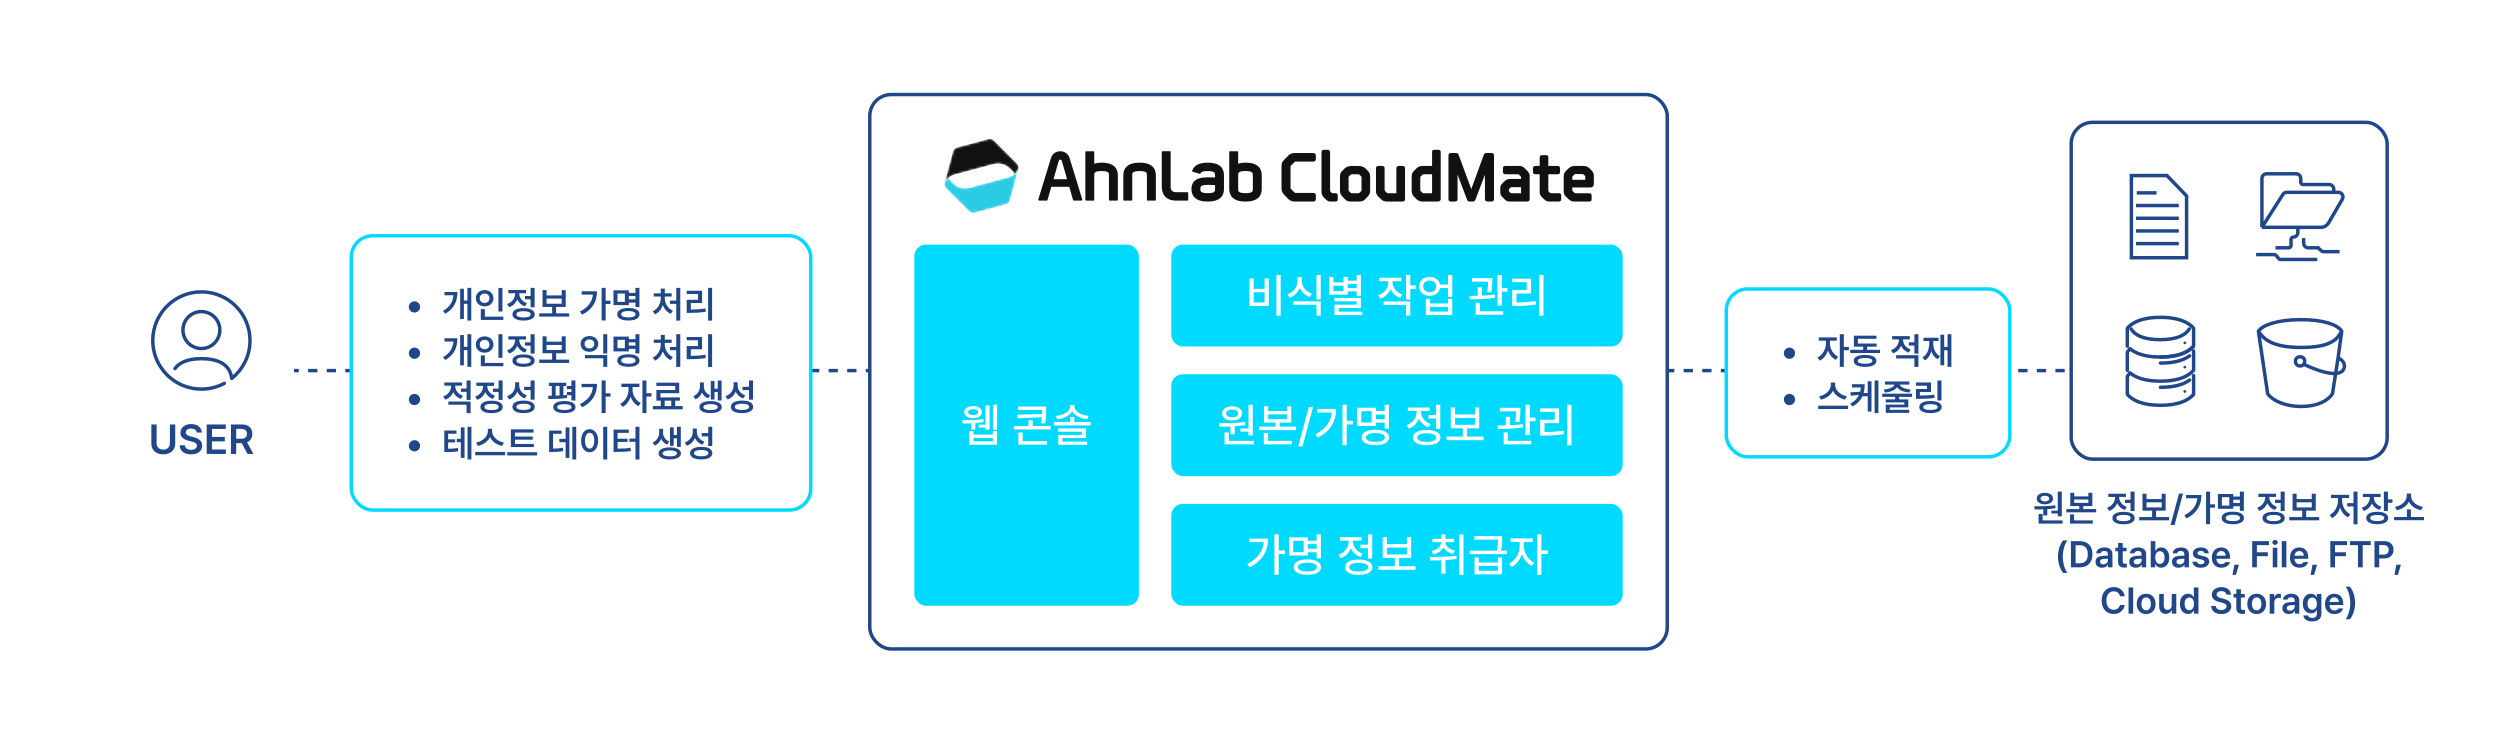 <svg width="1080" height="322" viewBox="0 0 1080 322" fill="none" xmlns="http://www.w3.org/2000/svg">
<rect width="1080" height="321" transform="translate(0 0.094)" fill="white"/>
<path d="M103 159.344L105.007 159.344L105.007 160.844L103 160.844L103 159.344ZM109.023 159.344L113.038 159.344L113.038 160.844L109.022 160.844L109.023 159.344ZM117.053 159.344L121.067 159.344L121.067 160.844L117.052 160.844L117.053 159.344ZM125.082 159.344L129.097 159.344L129.097 160.844L125.082 160.844L125.082 159.344ZM133.112 159.344L137.127 159.344L137.127 160.844L133.112 160.844L133.112 159.344ZM141.142 159.344L145.157 159.344L145.157 160.844L141.142 160.844L141.142 159.344ZM149.172 159.344L153.187 159.344L153.187 160.844L149.172 160.844L149.172 159.344ZM157.202 159.344L161.217 159.344L161.217 160.844L157.202 160.844L157.202 159.344ZM165.232 159.344L169.247 159.344L169.247 160.844L165.232 160.844L165.232 159.344ZM173.262 159.344L177.277 159.344L177.277 160.844L173.262 160.844L173.262 159.344ZM181.292 159.344L185.307 159.344L185.307 160.844L181.292 160.844L181.292 159.344ZM189.322 159.344L193.337 159.344L193.337 160.844L189.322 160.844L189.322 159.344ZM197.352 159.344L201.367 159.344L201.367 160.844L197.352 160.844L197.352 159.344ZM205.382 159.344L209.397 159.344L209.397 160.844L205.382 160.844L205.382 159.344ZM213.412 159.344L217.427 159.344L217.427 160.844L213.412 160.844L213.412 159.344ZM221.442 159.344L225.457 159.344L225.457 160.844L221.442 160.844L221.442 159.344ZM229.472 159.344L233.487 159.344L233.487 160.844L229.472 160.844L229.472 159.344ZM237.502 159.344L241.517 159.344L241.517 160.844L237.502 160.844L237.502 159.344ZM245.532 159.344L249.547 159.344L249.547 160.844L245.532 160.844L245.532 159.344ZM253.562 159.344L257.577 159.344L257.577 160.844L253.562 160.844L253.562 159.344ZM261.592 159.344L265.607 159.344L265.607 160.844L261.592 160.844L261.592 159.344ZM269.622 159.344L273.637 159.344L273.637 160.844L269.622 160.844L269.622 159.344ZM277.652 159.344L281.667 159.344L281.667 160.844L277.652 160.844L277.652 159.344ZM285.682 159.344L289.697 159.344L289.697 160.844L285.682 160.844L285.682 159.344ZM293.712 159.344L297.727 159.344L297.727 160.844L293.712 160.844L293.712 159.344ZM301.742 159.344L305.757 159.344L305.757 160.844L301.742 160.844L301.742 159.344ZM309.772 159.344L313.787 159.344L313.787 160.844L309.772 160.844L309.772 159.344ZM317.802 159.344L321.817 159.344L321.817 160.844L317.802 160.844L317.802 159.344ZM325.832 159.344L329.847 159.344L329.847 160.844L325.832 160.844L325.832 159.344ZM333.862 159.344L337.877 159.344L337.877 160.844L333.862 160.844L333.862 159.344ZM341.892 159.344L345.907 159.344L345.907 160.844L341.892 160.844L341.892 159.344ZM349.922 159.344L353.937 159.344L353.937 160.844L349.922 160.844L349.922 159.344ZM357.952 159.344L361.967 159.344L361.967 160.844L357.952 160.844L357.952 159.344ZM365.982 159.344L369.997 159.344L369.997 160.844L365.982 160.844L365.982 159.344ZM374.013 159.344L378.028 159.344L378.028 160.844L374.013 160.844L374.013 159.344ZM382.043 159.344L386.058 159.344L386.058 160.844L382.043 160.844L382.043 159.344ZM390.073 159.344L394.088 159.344L394.088 160.844L390.073 160.844L390.073 159.344ZM398.103 159.344L402.118 159.344L402.118 160.844L398.103 160.844L398.103 159.344ZM406.133 159.344L410.148 159.344L410.148 160.844L406.133 160.844L406.133 159.344ZM414.163 159.344L418.178 159.344L418.178 160.844L414.163 160.844L414.163 159.344ZM422.193 159.344L426.208 159.344L426.208 160.844L422.193 160.844L422.193 159.344ZM430.223 159.344L434.238 159.344L434.238 160.844L430.223 160.844L430.223 159.344ZM438.253 159.344L442.268 159.344L442.268 160.844L438.253 160.844L438.253 159.344ZM446.283 159.344L450.298 159.344L450.298 160.844L446.283 160.844L446.283 159.344ZM454.313 159.344L458.328 159.344L458.328 160.844L454.313 160.844L454.313 159.344ZM462.343 159.344L466.358 159.344L466.358 160.844L462.343 160.844L462.343 159.344ZM470.373 159.344L474.388 159.344L474.388 160.844L470.373 160.844L470.373 159.344ZM478.403 159.344L482.418 159.344L482.418 160.844L478.403 160.844L478.403 159.344ZM486.433 159.344L490.448 159.344L490.448 160.844L486.433 160.844L486.433 159.344ZM494.463 159.344L498.478 159.344L498.478 160.844L494.463 160.844L494.463 159.344ZM502.493 159.344L506.508 159.344L506.508 160.844L502.493 160.844L502.493 159.344ZM510.523 159.344L514.538 159.344L514.538 160.844L510.523 160.844L510.523 159.344ZM518.553 159.344L522.568 159.344L522.568 160.844L518.553 160.844L518.553 159.344ZM526.583 159.344L530.598 159.344L530.598 160.844L526.583 160.844L526.583 159.344ZM534.613 159.344L538.628 159.344L538.628 160.844L534.613 160.844L534.613 159.344ZM542.643 159.344L546.658 159.344L546.658 160.844L542.643 160.844L542.643 159.344ZM550.673 159.344L554.688 159.344L554.688 160.844L550.673 160.844L550.673 159.344ZM558.703 159.344L562.718 159.344L562.718 160.844L558.703 160.844L558.703 159.344ZM566.733 159.344L570.748 159.344L570.748 160.844L566.733 160.844L566.733 159.344ZM574.763 159.344L578.778 159.344L578.778 160.844L574.763 160.844L574.763 159.344ZM582.793 159.344L586.808 159.344L586.808 160.844L582.793 160.844L582.793 159.344ZM590.823 159.344L594.838 159.344L594.838 160.844L590.823 160.844L590.823 159.344ZM598.853 159.344L602.868 159.344L602.868 160.844L598.853 160.844L598.853 159.344ZM606.883 159.344L610.898 159.344L610.898 160.844L606.883 160.844L606.883 159.344ZM614.913 159.344L618.928 159.344L618.928 160.844L614.913 160.844L614.913 159.344ZM622.943 159.344L626.958 159.344L626.958 160.844L622.943 160.844L622.943 159.344ZM630.973 159.344L634.988 159.344L634.988 160.844L630.973 160.844L630.973 159.344ZM639.003 159.344L643.018 159.344L643.018 160.844L639.003 160.844L639.003 159.344ZM647.034 159.344L651.049 159.344L651.049 160.844L647.034 160.844L647.034 159.344ZM655.064 159.344L659.079 159.344L659.079 160.844L655.064 160.844L655.064 159.344ZM663.094 159.344L667.109 159.344L667.109 160.844L663.094 160.844L663.094 159.344ZM671.124 159.344L675.139 159.344L675.139 160.844L671.124 160.844L671.124 159.344ZM679.154 159.344L683.169 159.344L683.169 160.844L679.154 160.844L679.154 159.344ZM687.184 159.344L691.199 159.344L691.199 160.844L687.184 160.844L687.184 159.344ZM695.214 159.344L699.229 159.344L699.229 160.844L695.214 160.844L695.214 159.344ZM703.244 159.344L707.259 159.344L707.259 160.844L703.244 160.844L703.244 159.344ZM711.274 159.344L715.289 159.344L715.289 160.844L711.274 160.844L711.274 159.344ZM719.304 159.344L723.319 159.344L723.319 160.844L719.304 160.844L719.304 159.344ZM727.334 159.344L731.349 159.344L731.349 160.844L727.334 160.844L727.334 159.344ZM735.364 159.344L739.379 159.344L739.379 160.844L735.364 160.844L735.364 159.344ZM743.394 159.344L747.409 159.344L747.409 160.844L743.394 160.844L743.394 159.344ZM751.424 159.344L755.439 159.344L755.439 160.844L751.424 160.844L751.424 159.344ZM759.454 159.344L763.469 159.344L763.469 160.844L759.454 160.844L759.454 159.344ZM767.484 159.344L771.499 159.344L771.499 160.844L767.484 160.844L767.484 159.344ZM775.514 159.344L779.529 159.344L779.529 160.844L775.514 160.844L775.514 159.344ZM783.544 159.344L787.559 159.344L787.559 160.844L783.544 160.844L783.544 159.344ZM791.574 159.344L795.589 159.344L795.589 160.844L791.574 160.844L791.574 159.344ZM799.604 159.344L803.619 159.344L803.619 160.844L799.604 160.844L799.604 159.344ZM807.634 159.344L811.649 159.344L811.649 160.844L807.634 160.844L807.634 159.344ZM815.664 159.344L819.679 159.344L819.679 160.844L815.664 160.844L815.664 159.344ZM823.694 159.344L827.709 159.344L827.709 160.844L823.694 160.844L823.694 159.344ZM831.724 159.344L835.739 159.344L835.739 160.844L831.724 160.844L831.724 159.344ZM839.754 159.344L843.769 159.344L843.769 160.844L839.754 160.844L839.754 159.344ZM847.784 159.344L851.799 159.344L851.799 160.844L847.784 160.844L847.784 159.344ZM855.814 159.344L859.829 159.344L859.829 160.844L855.814 160.844L855.814 159.344ZM863.844 159.344L867.859 159.344L867.859 160.844L863.844 160.844L863.844 159.344ZM871.874 159.344L875.889 159.344L875.889 160.844L871.874 160.844L871.874 159.344ZM879.904 159.344L883.919 159.344L883.919 160.844L879.904 160.844L879.904 159.344ZM887.934 159.344L891.949 159.344L891.949 160.844L887.934 160.844L887.934 159.344ZM895.964 159.344L899.979 159.344L899.979 160.844L895.964 160.844L895.964 159.344ZM903.994 159.344L906 159.344L906 160.844L903.994 160.844L903.994 159.344Z" fill="#204789"/>
<path d="M886.184 221.823V220.619H888.952V212.376H890.698V223.061H888.952V221.823H886.184ZM883.394 217.867C881.305 217.867 879.863 216.906 879.863 215.392C879.863 213.9 881.3 212.884 883.394 212.889C885.455 212.884 886.902 213.9 886.913 215.392C886.902 216.906 885.455 217.867 883.394 217.867ZM883.394 214.171C882.267 214.166 881.504 214.624 881.515 215.392C881.504 216.16 882.267 216.602 883.394 216.602C884.477 216.602 885.245 216.16 885.256 215.392C885.245 214.624 884.477 214.166 883.394 214.171ZM884.433 222.668H882.687V220.05C881.372 220.105 880.112 220.11 879.002 220.11L878.792 218.724C881.394 218.707 884.897 218.679 887.891 218.298L887.996 219.547C886.836 219.74 885.626 219.867 884.433 219.956V222.668ZM882.405 222.027V224.801H891.024V226.21H880.665V222.027H882.405ZM899.973 218.619V219.917H905.548V221.32H892.681V219.917H898.233V218.619H894.344V212.889H896.062V214.431H902.161V212.889H903.89V218.619H899.973ZM902.161 215.773H896.062V217.232H902.161V215.773ZM894.266 222.232H896.012V224.801H904.095V226.21H894.266V222.232ZM917.985 217.304V215.884H920.399V212.364H922.134V220.757H920.399V217.304H917.985ZM914.643 217.403C914.024 218.906 912.847 220.121 911.167 220.713L910.261 219.337C912.532 218.563 913.725 216.663 913.725 214.79V214.685H910.781V213.282H918.416V214.685H915.493V214.773C915.493 216.503 916.632 218.237 918.814 218.967L917.946 220.342C916.377 219.812 915.261 218.735 914.643 217.403ZM917.355 221.105C920.344 221.11 922.173 222.099 922.173 223.795C922.173 225.492 920.344 226.48 917.355 226.486C914.372 226.48 912.543 225.492 912.549 223.795C912.543 222.099 914.372 221.11 917.355 221.105ZM917.355 225.138C919.328 225.149 920.444 224.674 920.449 223.795C920.444 222.911 919.328 222.442 917.355 222.442C915.388 222.442 914.267 222.911 914.278 223.795C914.267 224.674 915.388 225.149 917.355 225.138ZM931.421 220.608V223.359H937.045V224.779H924.134V223.359H929.697V220.608H925.554V213.298H927.294V215.608H933.835V213.298H935.565V220.608H931.421ZM933.835 217H927.294V219.21H933.835V217ZM941.315 213.248H943.056L939.409 226.795H937.669L941.315 213.248ZM954.757 217.878H956.851V219.32H954.757V226.453H953.017V212.364H954.757V217.878ZM944.376 213.829H951.028C951.017 217.978 949.298 221.624 944.602 223.934L943.624 222.597C947.061 220.873 948.917 218.475 949.26 215.259H944.376V213.829ZM967.618 218.718H964.767V219.812H958.138V213.414H964.767V214.508H967.618V212.364H969.353V220.663H967.618V218.718ZM959.861 218.42H963.06V214.795H959.861V218.42ZM967.618 217.309V215.889H964.767V217.309H967.618ZM964.574 221.044C967.563 221.044 969.392 222.044 969.392 223.762C969.392 225.486 967.563 226.469 964.574 226.464C961.591 226.469 959.762 225.486 959.767 223.762C959.762 222.044 961.591 221.044 964.574 221.044ZM964.574 225.127C966.546 225.127 967.662 224.641 967.668 223.762C967.662 222.851 966.546 222.381 964.574 222.376C962.607 222.381 961.486 222.851 961.497 223.762C961.486 224.641 962.607 225.127 964.574 225.127ZM982.829 217.304V215.884H985.243V212.364H986.978V220.757H985.243V217.304H982.829ZM979.486 217.403C978.868 218.906 977.691 220.121 976.011 220.713L975.105 219.337C977.376 218.563 978.569 216.663 978.569 214.79V214.685H975.624V213.282H983.26V214.685H980.337V214.773C980.337 216.503 981.475 218.237 983.658 218.967L982.79 220.342C981.221 219.812 980.105 218.735 979.486 217.403ZM982.199 221.105C985.188 221.11 987.017 222.099 987.017 223.795C987.017 225.492 985.188 226.48 982.199 226.486C979.216 226.48 977.387 225.492 977.392 223.795C977.387 222.099 979.216 221.11 982.199 221.105ZM982.199 225.138C984.171 225.149 985.287 224.674 985.293 223.795C985.287 222.911 984.171 222.442 982.199 222.442C980.232 222.442 979.111 222.911 979.122 223.795C979.111 224.674 980.232 225.149 982.199 225.138ZM996.265 220.608V223.359H1001.89V224.779H988.977V223.359H994.541V220.608H990.397V213.298H992.138V215.608H998.679V213.298H1000.41V220.608H996.265ZM998.679 217H992.138V219.21H998.679V217ZM1016.71 217.359V212.364H1018.45V226.508H1016.71V218.779H1013.99V217.359H1016.71ZM1011.79 215.166V216.116C1011.78 218.552 1013.11 221.132 1015.38 222.132L1014.35 223.508C1012.71 222.729 1011.54 221.166 1010.92 219.298C1010.3 221.293 1009.1 222.972 1007.45 223.801L1006.41 222.431C1008.67 221.37 1010.01 218.696 1010.02 216.116V215.166H1006.99V213.757H1014.82V215.166H1011.79ZM1031.57 212.364V215.751H1033.55V217.177H1031.57V220.784H1029.83V212.364H1031.57ZM1024.66 217.525C1024.04 219.005 1022.85 220.177 1021.15 220.746L1020.27 219.37C1022.55 218.635 1023.74 216.801 1023.75 214.922V214.746H1020.76V213.342H1028.43V214.746H1025.5V214.911C1025.5 216.635 1026.61 218.259 1028.82 218.934L1027.99 220.298C1026.41 219.801 1025.29 218.795 1024.66 217.525ZM1026.98 221.094C1029.91 221.094 1031.7 222.077 1031.7 223.768C1031.7 225.469 1029.91 226.469 1026.98 226.464C1024.02 226.469 1022.19 225.469 1022.2 223.768C1022.19 222.077 1024.02 221.094 1026.98 221.094ZM1026.98 225.099C1028.91 225.105 1029.99 224.641 1029.99 223.768C1029.99 222.911 1028.91 222.458 1026.98 222.458C1025.04 222.458 1023.93 222.911 1023.93 223.768C1023.93 224.641 1025.04 225.105 1026.98 225.099ZM1040.63 216.74C1039.71 218.574 1037.76 219.967 1035.38 220.414L1034.63 218.967C1037.59 218.492 1039.7 216.376 1039.71 214.254V213.221H1041.56V214.254C1041.55 216.381 1043.69 218.492 1046.67 218.967L1045.92 220.414C1043.53 219.956 1041.57 218.585 1040.63 216.74ZM1041.51 220.055V223.331H1047.17V224.735H1034.26V223.331H1039.78V220.055H1041.51ZM889.052 240.475C889.052 237.718 889.787 235.42 891.24 233.453H893.108C891.992 234.911 891.119 237.856 891.119 240.475C891.119 243.099 891.992 246.039 893.108 247.497H891.24C889.787 245.53 889.052 243.237 889.052 240.475ZM898.534 233.779C901.91 233.779 903.943 235.9 903.943 239.425C903.943 242.961 901.91 245.094 898.462 245.094H894.633V233.779H898.534ZM896.661 243.331H898.363C900.727 243.331 901.926 242.027 901.926 239.425C901.926 236.829 900.727 235.541 898.423 235.541H896.661V243.331ZM909.112 236.497C910.72 236.497 912.576 237.16 912.576 239.42V245.094H910.67V243.928H910.604C910.239 244.635 909.443 245.265 908.112 245.265C906.493 245.265 905.267 244.381 905.267 242.713C905.267 240.795 906.852 240.237 908.427 240.132C909.018 240.094 910.228 240.039 910.598 240.022L910.593 239.337C910.593 238.503 910.057 238.016 909.057 238.016C908.167 238.016 907.626 238.42 907.477 239.027H905.548C905.692 237.591 906.985 236.497 909.112 236.497ZM908.62 243.801C909.83 243.801 910.604 243 910.604 242.05L910.598 241.348C910.239 241.364 909.134 241.436 908.736 241.475C907.786 241.547 907.189 241.945 907.189 242.685C907.189 243.42 907.786 243.801 908.62 243.801ZM917.925 243.536C918.157 243.541 918.55 243.514 918.798 243.497V245.127C918.561 245.166 918.18 245.21 917.671 245.21C916.174 245.21 915.019 244.469 915.025 242.873V238.143H913.82V236.608H915.025V234.574H917.014V236.608H918.682V238.143H917.014V242.541C917.014 243.359 917.417 243.525 917.925 243.536ZM923.674 236.497C925.282 236.497 927.139 237.16 927.139 239.42V245.094H925.232V243.928H925.166C924.802 244.635 924.006 245.265 922.674 245.265C921.056 245.265 919.829 244.381 919.829 242.713C919.829 240.795 921.415 240.237 922.989 240.132C923.581 240.094 924.79 240.039 925.161 240.022L925.155 239.337C925.155 238.503 924.619 238.016 923.619 238.016C922.73 238.016 922.188 238.42 922.039 239.027H920.111C920.255 237.591 921.547 236.497 923.674 236.497ZM923.183 243.801C924.393 243.801 925.166 243 925.166 242.05L925.161 241.348C924.802 241.364 923.697 241.436 923.299 241.475C922.348 241.547 921.752 241.945 921.752 242.685C921.752 243.42 922.348 243.801 923.183 243.801ZM931.068 245.094H929.118V233.779H931.107V238.005H931.184C931.493 237.398 932.112 236.497 933.609 236.497C935.576 236.497 937.118 238.033 937.118 240.862C937.118 243.652 935.615 245.243 933.615 245.243C932.156 245.243 931.504 244.376 931.184 243.757H931.068V245.094ZM931.057 240.851C931.057 242.503 931.786 243.613 933.068 243.613C934.388 243.613 935.09 242.447 935.09 240.851C935.09 239.265 934.405 238.132 933.068 238.132C931.775 238.132 931.057 239.199 931.057 240.851ZM942.143 236.497C943.751 236.497 945.607 237.16 945.607 239.42V245.094H943.701V243.928H943.635C943.27 244.635 942.475 245.265 941.143 245.265C939.524 245.265 938.298 244.381 938.298 242.713C938.298 240.795 939.884 240.237 941.458 240.132C942.049 240.094 943.259 240.039 943.629 240.022L943.624 239.337C943.624 238.503 943.088 238.016 942.088 238.016C941.198 238.016 940.657 238.42 940.508 239.027H938.58C938.723 237.591 940.016 236.497 942.143 236.497ZM941.652 243.801C942.861 243.801 943.635 243 943.635 242.05L943.629 241.348C943.27 241.364 942.165 241.436 941.768 241.475C940.817 241.547 940.221 241.945 940.221 242.685C940.221 243.42 940.817 243.801 941.652 243.801ZM954.183 239.027H952.294C952.172 238.392 951.642 237.978 950.796 237.978C949.946 237.978 949.321 238.403 949.321 238.978C949.321 239.425 949.669 239.751 950.531 239.95L951.973 240.259C953.57 240.602 954.349 241.348 954.354 242.558C954.349 244.155 952.957 245.259 950.741 245.259C948.575 245.259 947.299 244.298 947.1 242.679H949.117C949.244 243.398 949.807 243.757 950.736 243.757C951.697 243.757 952.321 243.364 952.327 242.735C952.321 242.243 951.94 241.928 951.095 241.746L949.725 241.458C948.156 241.132 947.338 240.309 947.343 239.094C947.338 237.525 948.691 236.497 950.769 236.497C952.791 236.497 954.04 237.486 954.183 239.027ZM963.408 240.784V241.398H957.491C957.513 242.856 958.369 243.713 959.662 243.713C960.53 243.713 961.121 243.331 961.38 242.823H963.325C962.966 244.293 961.612 245.259 959.64 245.259C957.082 245.259 955.519 243.558 955.519 240.9C955.519 238.282 957.104 236.497 959.53 236.497C961.612 236.497 963.408 237.801 963.408 240.784ZM957.496 240.05H961.496C961.491 238.895 960.712 238.05 959.563 238.05C958.364 238.05 957.557 238.967 957.496 240.05ZM965.238 243.967H967.221L965.923 248.348H964.431L965.238 243.967ZM974.973 245.094H972.946V233.779H980.183V235.492H974.973V238.574H979.686V240.282H974.973V245.094ZM982.821 235.398C982.18 235.398 981.66 234.917 981.66 234.32C981.66 233.718 982.18 233.237 982.821 233.237C983.445 233.237 983.97 233.718 983.97 234.32C983.97 234.917 983.445 235.398 982.821 235.398ZM983.81 245.094H981.821V236.608H983.81V245.094ZM985.727 233.779H987.716V245.094H985.727V233.779ZM997.158 240.784V241.398H991.241C991.263 242.856 992.119 243.713 993.412 243.713C994.28 243.713 994.871 243.331 995.13 242.823H997.075C996.716 244.293 995.362 245.259 993.39 245.259C990.832 245.259 989.269 243.558 989.269 240.9C989.269 238.282 990.854 236.497 993.28 236.497C995.362 236.497 997.158 237.801 997.158 240.784ZM991.246 240.05H995.246C995.241 238.895 994.462 238.05 993.313 238.05C992.114 238.05 991.307 238.967 991.246 240.05ZM998.988 243.967H1000.97L999.673 248.348H998.181L998.988 243.967ZM1008.72 245.094H1006.7V233.779H1013.93V235.492H1008.72V238.574H1013.44V240.282H1008.72V245.094ZM1018.66 235.492H1015.16V233.779H1024.17V235.492H1020.68V245.094H1018.66V235.492ZM1025.77 233.779H1030.01C1032.61 233.779 1033.99 235.364 1033.99 237.525C1033.99 239.696 1032.59 241.265 1029.98 241.265H1027.8V245.094H1025.77V233.779ZM1027.8 239.591H1029.71C1031.23 239.591 1031.92 238.729 1031.92 237.525C1031.92 236.32 1031.23 235.48 1029.7 235.48H1027.8V239.591ZM1035.21 243.967H1037.19L1035.89 248.348H1034.4L1035.21 243.967ZM917.872 257.597H915.811C915.579 256.237 914.497 255.453 913.121 255.453C911.264 255.453 909.955 256.878 909.955 259.436C909.955 262.039 911.276 263.42 913.11 263.42C914.463 263.42 915.546 262.668 915.811 261.342L917.872 261.353C917.557 263.514 915.767 265.248 913.088 265.248C910.099 265.248 907.911 263.083 907.911 259.436C907.911 255.779 910.126 253.624 913.088 253.624C915.585 253.624 917.519 255.077 917.872 257.597ZM919.532 253.779H921.521V265.094H919.532V253.779ZM927.14 265.259C924.659 265.259 923.073 263.508 923.073 260.884C923.073 258.254 924.659 256.497 927.14 256.497C929.62 256.497 931.2 258.254 931.2 260.884C931.2 263.508 929.62 265.259 927.14 265.259ZM927.145 263.668C928.504 263.668 929.184 262.431 929.184 260.878C929.184 259.326 928.504 258.072 927.145 258.072C925.764 258.072 925.084 259.326 925.084 260.878C925.084 262.431 925.764 263.668 927.145 263.668ZM938.175 261.525V256.608H940.158V265.094H938.236V263.591H938.147C937.76 264.536 936.871 265.204 935.595 265.204C933.926 265.204 932.766 264.05 932.766 262.011V256.608H934.755V261.707C934.755 262.784 935.396 263.464 936.363 263.464C937.247 263.464 938.18 262.829 938.175 261.525ZM945.233 265.243C943.233 265.243 941.73 263.652 941.73 260.862C941.73 258.033 943.272 256.497 945.239 256.497C946.736 256.497 947.36 257.398 947.664 258.005H947.741V253.779H949.73V265.094H947.78V263.757H947.664C947.344 264.376 946.692 265.243 945.233 265.243ZM945.78 263.613C947.062 263.613 947.791 262.503 947.791 260.851C947.791 259.199 947.073 258.132 945.78 258.132C944.443 258.132 943.758 259.265 943.758 260.851C943.758 262.447 944.46 263.613 945.78 263.613ZM963.746 256.889H961.785C961.685 255.917 960.873 255.353 959.647 255.353C958.359 255.353 957.591 255.978 957.591 256.834C957.58 257.779 958.586 258.177 959.52 258.398L960.58 258.663C962.271 259.061 963.901 259.95 963.901 261.917C963.901 263.906 962.326 265.265 959.614 265.265C956.984 265.265 955.315 264.005 955.227 261.762H957.227C957.315 262.945 958.315 263.525 959.597 263.525C960.94 263.525 961.862 262.873 961.868 261.9C961.862 261.022 961.045 260.641 959.829 260.326L958.542 259.994C956.68 259.519 955.525 258.58 955.531 256.956C955.52 254.956 957.299 253.624 959.674 253.624C962.078 253.624 963.707 254.978 963.746 256.889ZM968.98 263.536C969.212 263.541 969.604 263.514 969.853 263.497V265.127C969.615 265.166 969.234 265.21 968.726 265.21C967.229 265.21 966.074 264.469 966.08 262.873V258.143H964.875V256.608H966.08V254.574H968.068V256.608H969.737V258.143H968.068V262.541C968.068 263.359 968.472 263.525 968.98 263.536ZM974.89 265.259C972.409 265.259 970.823 263.508 970.823 260.884C970.823 258.254 972.409 256.497 974.89 256.497C977.37 256.497 978.95 258.254 978.95 260.884C978.95 263.508 977.37 265.259 974.89 265.259ZM974.895 263.668C976.254 263.668 976.934 262.431 976.934 260.878C976.934 259.326 976.254 258.072 974.895 258.072C973.514 258.072 972.834 259.326 972.834 260.878C972.834 262.431 973.514 263.668 974.895 263.668ZM982.505 265.094H980.516V256.608H982.444V258.022H982.533C982.842 257.039 983.66 256.486 984.627 256.486C984.848 256.486 985.162 256.508 985.35 256.541V258.37C985.173 258.315 984.754 258.254 984.422 258.254C983.323 258.254 982.505 259.022 982.505 260.094V265.094ZM989.823 256.497C991.431 256.497 993.287 257.16 993.287 259.42V265.094H991.381V263.928H991.315C990.95 264.635 990.154 265.265 988.823 265.265C987.204 265.265 985.978 264.381 985.978 262.713C985.978 260.795 987.563 260.237 989.138 260.132C989.729 260.094 990.939 260.039 991.309 260.022L991.304 259.337C991.304 258.503 990.768 258.016 989.768 258.016C988.878 258.016 988.337 258.42 988.188 259.027H986.259C986.403 257.591 987.696 256.497 989.823 256.497ZM989.331 263.801C990.541 263.801 991.315 263 991.315 262.05L991.309 261.348C990.95 261.364 989.845 261.436 989.447 261.475C988.497 261.547 987.9 261.945 987.9 262.685C987.9 263.42 988.497 263.801 989.331 263.801ZM998.857 268.453C996.614 268.453 995.189 267.453 995.051 265.851H997.04C997.183 266.602 997.879 266.95 998.89 266.95C1000.09 266.95 1000.87 266.431 1000.87 265.182V263.569H1000.77C1000.47 264.188 999.786 264.972 998.327 264.972C996.36 264.972 994.824 263.547 994.824 260.784C994.824 257.994 996.366 256.497 998.332 256.497C999.83 256.497 1000.46 257.398 1000.77 258.005H1000.87V256.608H1002.84V265.232C1002.84 267.403 1001.16 268.453 998.857 268.453ZM998.874 263.409C1000.16 263.409 1000.88 262.442 1000.88 260.812C1000.88 259.199 1000.17 258.132 998.874 258.132C997.537 258.132 996.852 259.265 996.852 260.812C996.852 262.381 997.553 263.409 998.874 263.409ZM1012.28 260.784V261.398H1006.36C1006.38 262.856 1007.24 263.713 1008.53 263.713C1009.4 263.713 1009.99 263.331 1010.25 262.823H1012.19C1011.83 264.293 1010.48 265.259 1008.51 265.259C1005.95 265.259 1004.39 263.558 1004.39 260.9C1004.39 258.282 1005.97 256.497 1008.4 256.497C1010.48 256.497 1012.28 257.801 1012.28 260.784ZM1006.36 260.05H1010.36C1010.36 258.895 1009.58 258.05 1008.43 258.05C1007.23 258.05 1006.42 258.967 1006.36 260.05ZM1017.39 260.475C1017.39 263.237 1016.65 265.53 1015.2 267.497H1013.33C1014.45 266.039 1015.32 263.099 1015.32 260.475C1015.32 257.856 1014.45 254.911 1013.33 253.453H1015.2C1016.65 255.42 1017.39 257.718 1017.39 260.475Z" fill="#204789"/>
<rect x="375.75" y="40.844" width="344.5" height="239.5" rx="9.25" fill="white" stroke="#204789" stroke-width="1.5"/>
<rect x="395" y="105.676" width="97" height="156" rx="5" fill="#00DAFE"/>
<path d="M430.736 174.836V185.656H428.959V174.836H430.736ZM427.494 175.129V185.617H425.736V184.738H422.787V183.449H425.736V175.129H427.494ZM415.678 181.535C418.041 181.535 421.967 181.496 424.857 181.027L424.994 182.297C423.852 182.531 422.592 182.688 421.342 182.785V185.578H419.545V182.883C418.168 182.951 416.879 182.961 415.854 182.961L415.678 181.535ZM420.521 186.262V187.746H428.9V186.262H430.736V192.121H418.705V186.262H420.521ZM420.521 190.656H428.9V189.191H420.521V190.656ZM420.365 175.441C422.65 175.461 424.193 176.438 424.193 178.039C424.193 179.641 422.65 180.656 420.365 180.656C418.061 180.656 416.537 179.641 416.537 178.039C416.537 176.438 418.061 175.461 420.365 175.441ZM420.365 176.77C419.037 176.75 418.217 177.219 418.217 178.039C418.217 178.859 419.037 179.328 420.365 179.328C421.674 179.328 422.533 178.859 422.533 178.039C422.533 177.219 421.674 176.75 420.365 176.77ZM451.967 175.617V177.16C451.967 178.82 451.967 180.578 451.479 182.961L449.643 182.805C449.838 181.857 449.965 181.018 450.033 180.227L439.623 180.715L439.369 179.152L450.111 178.859C450.131 178.264 450.131 177.707 450.131 177.16V177.121H439.818V175.617H451.967ZM453.881 184.035V185.52H437.963V184.035H444.271V181.574H446.146V184.035H453.881ZM452.338 190.559V192.062H439.936V186.867H441.791V190.559H452.338ZM464.115 180.148V182.316H471.186V183.801H455.229V182.316H462.279V180.148H464.115ZM464.135 175.539C464.135 177.668 466.83 179.328 470.287 179.699L469.643 181.125C466.781 180.734 464.301 179.602 463.178 177.785C462.055 179.602 459.574 180.734 456.732 181.125L456.068 179.699C459.545 179.328 462.24 177.668 462.26 175.539V174.973H464.135V175.539ZM469.174 185.07V189.23H458.979V190.734H469.662V192.16H457.162V187.883H467.338V186.496H457.143V185.07H469.174Z" fill="white"/>
<rect x="506" y="105.676" width="195" height="44" rx="5" fill="#00DAFE"/>
<path d="M553.256 118.836V136.375H551.4V118.836H553.256ZM541.596 120.301V124.793H546.303V120.301H548.139V132.176H539.74V120.301H541.596ZM541.596 130.652H546.303V126.258H541.596V130.652ZM562.416 121.355C562.396 123.777 564.057 125.984 566.752 126.883L565.814 128.348C563.793 127.635 562.27 126.209 561.479 124.383C560.697 126.346 559.164 127.898 557.084 128.641L556.146 127.195C558.881 126.219 560.521 123.855 560.521 121.355V119.676H562.416V121.355ZM570.561 130.184V136.336H568.705V131.688H558.705V130.184H570.561ZM570.561 118.836V129.344H568.705V118.836H570.561ZM587.904 118.836V127.938H586.068V125.848H582.24V127.293H574.174V119.637H576.029V122H580.404V119.637H582.24V121.238H586.068V118.836H587.904ZM587.904 128.719V133.016H578.354V134.637H588.529V136.121H576.498V131.629H586.068V130.164H576.459V128.719H587.904ZM576.029 125.809H580.404V123.426H576.029V125.809ZM582.24 124.422H586.068V122.664H582.24V124.422ZM601.615 121.98C601.615 124.207 603.158 126.336 605.834 127.234L604.896 128.68C602.914 127.996 601.459 126.629 600.697 124.91C599.936 126.805 598.422 128.289 596.361 129.012L595.365 127.566C598.1 126.629 599.74 124.383 599.76 121.961V121.492H595.912V119.988H605.385V121.492H601.615V121.98ZM609.252 118.836V123.328H611.791V124.891H609.252V129.383H607.396V118.836H609.252ZM609.252 130.242V136.336H607.396V131.746H597.689V130.242H609.252ZM617.631 119.637C619.936 119.617 621.713 120.955 622.104 122.918H625.521V118.836H627.377V128.23H625.521V124.441H622.123C621.742 126.453 619.955 127.801 617.631 127.801C614.955 127.801 613.041 126.121 613.041 123.699C613.041 121.316 614.955 119.617 617.631 119.637ZM617.631 121.18C615.971 121.18 614.818 122.195 614.818 123.699C614.818 125.203 615.971 126.238 617.631 126.238C619.252 126.238 620.404 125.203 620.404 123.699C620.404 122.195 619.252 121.18 617.631 121.18ZM617.807 129.07V131.102H625.521V129.07H627.377V136.121H615.971V129.07H617.807ZM617.807 134.598H625.521V132.566H617.807V134.598ZM644.701 120.164V121.141C644.682 122.312 644.682 124.051 644.252 126.316L642.416 126.141C642.797 124.197 642.855 122.791 642.885 121.688H635.873V120.164H644.701ZM640.229 124.09V127.703C642.104 127.645 644.037 127.508 645.795 127.254L645.912 128.602C642.26 129.246 638.08 129.305 634.994 129.324L634.818 127.82C635.893 127.811 637.113 127.801 638.393 127.762V124.09H640.229ZM648.803 118.836V124.402H651.205V125.965H648.803V131.98H646.908V118.836H648.803ZM649.369 134.461V135.965H637.475V130.789H639.33V134.461H649.369ZM666.771 118.836V136.375H664.916V118.836H666.771ZM661.42 120.418V126.805H655.131V130.633C657.963 130.623 660.443 130.496 663.373 130.008L663.549 131.531C660.443 132.059 657.807 132.176 654.721 132.176H653.236V125.32H659.525V121.922H653.217V120.418H661.42Z" fill="white"/>
<rect x="506" y="161.676" width="195" height="44" rx="5" fill="#00DAFE"/>
<path d="M541.205 174.855V188.117H539.35V186.438H535.834V185.129H539.35V174.855H541.205ZM541.635 190.461V191.965H528.998V186.828H530.834V190.461H541.635ZM526.576 182.844C529.818 182.824 534.174 182.785 537.904 182.316L538.021 183.645C536.527 183.889 534.955 184.055 533.412 184.152V187.57H531.557V184.25C529.857 184.328 528.227 184.338 526.811 184.328L526.576 182.844ZM532.299 175.52C534.857 175.52 536.635 176.75 536.635 178.605C536.635 180.461 534.857 181.652 532.299 181.652C529.701 181.652 527.943 180.461 527.943 178.605C527.943 176.75 529.701 175.52 532.299 175.52ZM532.299 176.906C530.736 176.887 529.682 177.551 529.701 178.605C529.682 179.641 530.736 180.285 532.299 180.285C533.803 180.285 534.857 179.641 534.877 178.605C534.857 177.551 533.803 176.887 532.299 176.906ZM547.865 175.5V177.57H555.971V175.5H557.826V182.57H552.826V184.289H559.896V185.812H543.939V184.289H550.99V182.57H546.029V175.5H547.865ZM547.865 181.066H555.971V179.016H547.865V181.066ZM558.1 190.461V191.965H545.951V187.062H547.826V190.461H558.1ZM567.24 175.871L562.689 192.805H560.834L565.385 175.871H567.24ZM581.791 174.836V181.809H584.506V183.352H581.791V192.316H579.936V174.836H581.791ZM577.221 176.672C577.201 181.73 574.975 186.242 569.213 189.094L568.178 187.648C572.562 185.461 574.945 182.297 575.326 178.215H569.057V176.672H577.221ZM600.033 174.836V185.168H598.178V182.57H594.369V183.996H586.244V176.145H594.369V177.59H598.178V174.836H600.033ZM588.08 177.629V182.512H592.553V177.629H588.08ZM594.174 185.656C597.846 185.656 600.092 186.867 600.092 188.996C600.092 191.105 597.846 192.316 594.174 192.297C590.502 192.316 588.236 191.105 588.256 188.996C588.236 186.867 590.502 185.656 594.174 185.656ZM594.174 187.082C591.615 187.102 590.092 187.766 590.092 188.996C590.092 190.168 591.615 190.871 594.174 190.871C596.732 190.871 598.256 190.168 598.256 188.996C598.256 187.766 596.732 187.102 594.174 187.082ZM594.369 181.066H598.178V179.074H594.369V181.066ZM622.201 174.836V185.246H620.346V180.812H617.084V179.289H620.346V174.836H622.201ZM616.342 185.734C620.014 185.734 622.26 186.945 622.26 189.035C622.26 191.125 620.014 192.316 616.342 192.336C612.67 192.316 610.404 191.125 610.424 189.035C610.404 186.945 612.67 185.734 616.342 185.734ZM616.342 187.18C613.783 187.18 612.26 187.844 612.26 189.035C612.26 190.207 613.783 190.891 616.342 190.871C618.9 190.891 620.424 190.207 620.424 189.035C620.424 187.844 618.9 187.18 616.342 187.18ZM613.881 177.922C613.881 180.148 615.463 182.297 618.1 183.195L617.143 184.66C615.18 183.977 613.734 182.58 612.982 180.852C612.211 182.814 610.678 184.387 608.588 185.148L607.611 183.664C610.326 182.727 611.986 180.363 611.986 177.941V177.551H608.197V176.047H617.631V177.551H613.881V177.922ZM640.912 188.625V190.168H624.896V188.625H631.947V185.031H626.732V176.027H628.588V179.035H637.182V176.027H639.018V185.031H633.783V188.625H640.912ZM628.588 183.527H637.182V180.539H628.588V183.527ZM656.811 176.164V177.141C656.791 178.312 656.791 180.051 656.361 182.316L654.525 182.141C654.906 180.197 654.965 178.791 654.994 177.688H647.982V176.164H656.811ZM652.338 180.09V183.703C654.213 183.645 656.146 183.508 657.904 183.254L658.021 184.602C654.369 185.246 650.189 185.305 647.104 185.324L646.928 183.82C648.002 183.811 649.223 183.801 650.502 183.762V180.09H652.338ZM660.912 174.836V180.402H663.314V181.965H660.912V187.98H659.018V174.836H660.912ZM661.479 190.461V191.965H649.584V186.789H651.439V190.461H661.479ZM678.881 174.836V192.375H677.025V174.836H678.881ZM673.529 176.418V182.805H667.24V186.633C670.072 186.623 672.553 186.496 675.482 186.008L675.658 187.531C672.553 188.059 669.916 188.176 666.83 188.176H665.346V181.32H671.635V177.922H665.326V176.418H673.529Z" fill="white"/>
<rect x="506" y="217.676" width="195" height="44" rx="5" fill="#00DAFE"/>
<path d="M552.396 230.836V237.809H555.111V239.352H552.396V248.316H550.541V230.836H552.396ZM547.826 232.672C547.807 237.73 545.58 242.242 539.818 245.094L538.783 243.648C543.168 241.461 545.551 238.297 545.932 234.215H539.662V232.672H547.826ZM570.639 230.836V241.168H568.783V238.57H564.975V239.996H556.85V232.145H564.975V233.59H568.783V230.836H570.639ZM558.686 233.629V238.512H563.158V233.629H558.686ZM564.779 241.656C568.451 241.656 570.697 242.867 570.697 244.996C570.697 247.105 568.451 248.316 564.779 248.297C561.107 248.316 558.842 247.105 558.861 244.996C558.842 242.867 561.107 241.656 564.779 241.656ZM564.779 243.082C562.221 243.102 560.697 243.766 560.697 244.996C560.697 246.168 562.221 246.871 564.779 246.871C567.338 246.871 568.861 246.168 568.861 244.996C568.861 243.766 567.338 243.102 564.779 243.082ZM564.975 237.066H568.783V235.074H564.975V237.066ZM592.807 230.836V241.246H590.951V236.812H587.689V235.289H590.951V230.836H592.807ZM586.947 241.734C590.619 241.734 592.865 242.945 592.865 245.035C592.865 247.125 590.619 248.316 586.947 248.336C583.275 248.316 581.01 247.125 581.029 245.035C581.01 242.945 583.275 241.734 586.947 241.734ZM586.947 243.18C584.389 243.18 582.865 243.844 582.865 245.035C582.865 246.207 584.389 246.891 586.947 246.871C589.506 246.891 591.029 246.207 591.029 245.035C591.029 243.844 589.506 243.18 586.947 243.18ZM584.486 233.922C584.486 236.148 586.068 238.297 588.705 239.195L587.748 240.66C585.785 239.977 584.34 238.58 583.588 236.852C582.816 238.814 581.283 240.387 579.193 241.148L578.217 239.664C580.932 238.727 582.592 236.363 582.592 233.941V233.551H578.803V232.047H588.236V233.551H584.486V233.922ZM611.518 244.625V246.168H595.502V244.625H602.553V241.031H597.338V232.027H599.193V235.035H607.787V232.027H609.623V241.031H604.389V244.625H611.518ZM599.193 239.527H607.787V236.539H599.193V239.527ZM624.428 234.215C624.428 235.875 625.99 237.301 628.549 237.848L627.787 239.293C625.775 238.844 624.301 237.838 623.529 236.5C622.777 237.955 621.273 239.049 619.193 239.527L618.412 238.082C620.99 237.535 622.572 235.953 622.572 234.215H618.803V232.75H622.572V230.875H624.428V232.75H628.178V234.215H624.428ZM632.221 230.855V248.336H630.385V230.855H632.221ZM617.65 240.602C620.971 240.602 625.365 240.582 629.174 240.094L629.311 241.441C627.709 241.705 626.059 241.871 624.447 241.969V247.809H622.592V242.066C620.912 242.135 619.311 242.145 617.904 242.145L617.65 240.602ZM638.822 240.816V243.004H647.084V240.816H648.9V248.121H636.986V240.816H638.822ZM638.822 246.598H647.084V244.449H638.822V246.598ZM648.939 231.598V232.926C648.939 234.264 648.939 235.768 648.49 237.887H650.971V239.391H634.955V237.887H646.674C647.084 235.875 647.104 234.4 647.104 233.121H636.967V231.598H648.939ZM658.334 235.992C658.334 238.766 660.15 241.852 662.807 243.102L661.752 244.547C659.789 243.6 658.236 241.627 657.455 239.332C656.645 241.842 655.004 244 653.002 244.996L651.908 243.531C654.564 242.262 656.498 238.961 656.498 235.992V234.137H652.553V232.594H662.143V234.137H658.334V235.992ZM665.873 230.836V237.77H668.686V239.332H665.873V248.336H664.018V230.836H665.873Z" fill="white"/>
<rect x="151.75" y="101.844" width="198.5" height="118.5" rx="9.25" fill="white" stroke="#00DAFE" stroke-width="1.5"/>
<path d="M179.054 135.016C177.705 135.016 176.623 133.922 176.623 132.585C176.623 131.237 177.705 130.155 179.054 130.155C180.391 130.155 181.485 131.237 181.485 132.585C181.485 133.922 180.391 135.016 179.054 135.016ZM201.923 129.823V124.364H203.597V138.475H201.923V131.232H200.403V137.823H198.785V124.74H200.403V129.823H201.923ZM192.011 126.132H197.586C197.575 129.956 196.37 133.237 192.365 135.53L191.359 134.32C194.365 132.597 195.641 130.364 195.89 127.541H192.011V126.132ZM215.314 124.376H217.055V134.58H215.314V124.376ZM209.359 132.37C207.209 132.376 205.546 130.917 205.552 128.829C205.546 126.773 207.209 125.304 209.359 125.304C211.508 125.304 213.16 126.773 213.16 128.829C213.16 130.917 211.508 132.376 209.359 132.37ZM207.248 128.829C207.242 130.083 208.149 130.856 209.359 130.856C210.535 130.856 211.452 130.083 211.452 128.829C211.452 127.608 210.535 126.818 209.359 126.818C208.149 126.818 207.242 127.608 207.248 128.829ZM209.463 133.541V136.801H217.452V138.21H207.712V133.541H209.463ZM226.805 129.304V127.884H229.22V124.364H230.955V132.757H229.22V129.304H226.805ZM223.463 129.403C222.844 130.906 221.667 132.121 219.988 132.713L219.082 131.337C221.352 130.563 222.546 128.663 222.546 126.79V126.685H219.601V125.282H227.236V126.685H224.314V126.773C224.314 128.503 225.452 130.237 227.634 130.967L226.767 132.342C225.198 131.812 224.082 130.735 223.463 129.403ZM226.176 133.105C229.165 133.11 230.993 134.099 230.993 135.795C230.993 137.492 229.165 138.48 226.176 138.486C223.192 138.48 221.363 137.492 221.369 135.795C221.363 134.099 223.192 133.11 226.176 133.105ZM226.176 137.138C228.148 137.149 229.264 136.674 229.27 135.795C229.264 134.911 228.148 134.442 226.176 134.442C224.209 134.442 223.087 134.911 223.098 135.795C223.087 136.674 224.209 137.149 226.176 137.138ZM240.241 132.608V135.359H245.866V136.779H232.954V135.359H238.518V132.608H234.374V125.298H236.114V127.608H242.656V125.298H244.385V132.608H240.241ZM242.656 129H236.114V131.21H242.656V129ZM261.64 129.878H263.734V131.32H261.64V138.453H259.899V124.364H261.64V129.878ZM251.259 125.829H257.91C257.899 129.978 256.181 133.624 251.485 135.934L250.507 134.597C253.944 132.873 255.8 130.475 256.143 127.259H251.259V125.829ZM274.501 130.718H271.65V131.812H265.02V125.414H271.65V126.508H274.501V124.364H276.236V132.663H274.501V130.718ZM266.744 130.42H269.943V126.795H266.744V130.42ZM274.501 129.309V127.889H271.65V129.309H274.501ZM271.457 133.044C274.446 133.044 276.275 134.044 276.275 135.762C276.275 137.486 274.446 138.469 271.457 138.464C268.473 138.469 266.645 137.486 266.65 135.762C266.645 134.044 268.473 133.044 271.457 133.044ZM271.457 137.127C273.429 137.127 274.545 136.641 274.551 135.762C274.545 134.851 273.429 134.381 271.457 134.376C269.49 134.381 268.368 134.851 268.379 135.762C268.368 136.641 269.49 137.127 271.457 137.127ZM292.137 129.873V124.364H293.883V138.508H292.137V131.276H289.408V129.873H292.137ZM287.181 128.105V128.845C287.176 130.978 288.458 133.259 290.69 134.243L289.75 135.574C288.137 134.884 286.96 133.475 286.33 131.784C285.723 133.574 284.551 135.083 282.933 135.812L281.999 134.469C284.203 133.469 285.452 131.066 285.452 128.845V128.105H282.424V126.718H285.463V124.663H287.198V126.718H290.159V128.105H287.181ZM305.899 138.508V124.364H307.628V138.508H305.899ZM298.429 130.889V133.729C300.65 133.718 302.567 133.608 304.772 133.237L304.927 134.657C302.523 135.072 300.413 135.16 297.877 135.16H296.639V129.508H301.512V127H296.628V125.591L303.28 125.591V130.889H298.429ZM179.054 155.016C177.705 155.016 176.623 153.922 176.623 152.585C176.623 151.237 177.705 150.155 179.054 150.155C180.391 150.155 181.485 151.237 181.485 152.585C181.485 153.922 180.391 155.016 179.054 155.016ZM201.923 149.823V144.364H203.597V158.475H201.923V151.232H200.403V157.823H198.785V144.74H200.403V149.823H201.923ZM192.011 146.132H197.586C197.575 149.956 196.37 153.237 192.365 155.53L191.359 154.32C194.365 152.597 195.641 150.364 195.89 147.541H192.011V146.132ZM215.314 144.376H217.055V154.58H215.314V144.376ZM209.359 152.37C207.209 152.376 205.546 150.917 205.552 148.829C205.546 146.773 207.209 145.304 209.359 145.304C211.508 145.304 213.16 146.773 213.16 148.829C213.16 150.917 211.508 152.376 209.359 152.37ZM207.248 148.829C207.242 150.083 208.149 150.856 209.359 150.856C210.535 150.856 211.452 150.083 211.452 148.829C211.452 147.608 210.535 146.818 209.359 146.818C208.149 146.818 207.242 147.608 207.248 148.829ZM209.463 153.541V156.801H217.452V158.21H207.712V153.541H209.463ZM226.805 149.304V147.884H229.22V144.364H230.955V152.757H229.22V149.304H226.805ZM223.463 149.403C222.844 150.906 221.667 152.121 219.988 152.713L219.082 151.337C221.352 150.563 222.546 148.663 222.546 146.79V146.685H219.601V145.282H227.236V146.685H224.314V146.773C224.314 148.503 225.452 150.237 227.634 150.967L226.767 152.342C225.198 151.812 224.082 150.735 223.463 149.403ZM226.176 153.105C229.165 153.11 230.993 154.099 230.993 155.795C230.993 157.492 229.165 158.48 226.176 158.486C223.192 158.48 221.363 157.492 221.369 155.795C221.363 154.099 223.192 153.11 226.176 153.105ZM226.176 157.138C228.148 157.149 229.264 156.674 229.27 155.795C229.264 154.911 228.148 154.442 226.176 154.442C224.209 154.442 223.087 154.911 223.098 155.795C223.087 156.674 224.209 157.149 226.176 157.138ZM240.241 152.608V155.359H245.866V156.779H232.954V155.359H238.518V152.608H234.374V145.298H236.114V147.608H242.656V145.298H244.385V152.608H240.241ZM242.656 149H236.114V151.21H242.656V149ZM260.596 144.364H262.336V152.685H260.596V144.364ZM254.64 145.166C256.817 145.16 258.441 146.574 258.441 148.563C258.441 150.574 256.817 151.978 254.64 151.978C252.457 151.978 250.828 150.574 250.833 148.563C250.828 146.574 252.457 145.16 254.64 145.166ZM254.64 146.646C253.408 146.652 252.524 147.381 252.529 148.563C252.524 149.768 253.408 150.508 254.64 150.503C255.85 150.508 256.734 149.768 256.734 148.563C256.734 147.381 255.85 146.652 254.64 146.646ZM252.706 153.381H262.336V158.475H260.596V154.779H252.706V153.381ZM274.501 150.718H271.65V151.812H265.02V145.414H271.65V146.508H274.501V144.364H276.236V152.663H274.501V150.718ZM266.744 150.42H269.943V146.795H266.744V150.42ZM274.501 149.309V147.889H271.65V149.309H274.501ZM271.457 153.044C274.446 153.044 276.275 154.044 276.275 155.762C276.275 157.486 274.446 158.469 271.457 158.464C268.473 158.469 266.645 157.486 266.65 155.762C266.645 154.044 268.473 153.044 271.457 153.044ZM271.457 157.127C273.429 157.127 274.545 156.641 274.551 155.762C274.545 154.851 273.429 154.381 271.457 154.376C269.49 154.381 268.368 154.851 268.379 155.762C268.368 156.641 269.49 157.127 271.457 157.127ZM292.137 149.873V144.364H293.883V158.508H292.137V151.276H289.408V149.873H292.137ZM287.181 148.105V148.845C287.176 150.978 288.458 153.259 290.69 154.243L289.75 155.574C288.137 154.884 286.96 153.475 286.33 151.784C285.723 153.574 284.551 155.083 282.933 155.812L281.999 154.469C284.203 153.469 285.452 151.066 285.452 148.845V148.105H282.424V146.718H285.463V144.663H287.198V146.718H290.159V148.105H287.181ZM305.899 158.508V144.364H307.628V158.508H305.899ZM298.429 150.889V153.729C300.65 153.718 302.567 153.608 304.772 153.237L304.927 154.657C302.523 155.072 300.413 155.16 297.877 155.16H296.639V149.508H301.512V147H296.628V145.591H303.28V150.889H298.429ZM179.054 175.016C177.705 175.016 176.623 173.922 176.623 172.585C176.623 171.237 177.705 170.155 179.054 170.155C180.391 170.155 181.485 171.237 181.485 172.585C181.485 173.922 180.391 175.016 179.054 175.016ZM201.564 167.856V164.364H203.298V172.784H201.564V169.282H199.166V167.856H201.564ZM195.801 169.398C195.177 170.873 194.006 172.061 192.331 172.624L191.436 171.254C193.685 170.508 194.89 168.635 194.89 166.801V166.608H191.945V165.215H199.58V166.608H196.657V166.784C196.657 168.508 197.796 170.237 199.978 170.972L199.11 172.32C197.536 171.801 196.414 170.729 195.801 169.398ZM201.564 174.851H193.669V173.453H203.298V178.475H201.564V174.851ZM212.977 169.304V167.884H215.392V164.364H217.126V172.757H215.392V169.304H212.977ZM209.635 169.403C209.016 170.906 207.839 172.121 206.16 172.713L205.254 171.337C207.524 170.563 208.718 168.663 208.718 166.79V166.685H205.773V165.282H213.408V166.685H210.486V166.773C210.486 168.503 211.624 170.237 213.806 170.967L212.939 172.342C211.37 171.812 210.254 170.735 209.635 169.403ZM212.347 173.105C215.336 173.11 217.165 174.099 217.165 175.795C217.165 177.492 215.336 178.48 212.347 178.486C209.364 178.48 207.535 177.492 207.541 175.795C207.535 174.099 209.364 173.11 212.347 173.105ZM212.347 177.138C214.32 177.149 215.436 176.674 215.441 175.795C215.436 174.911 214.32 174.442 212.347 174.442C210.381 174.442 209.259 174.911 209.27 175.795C209.259 176.674 210.381 177.149 212.347 177.138ZM230.955 172.663H229.22V168.519H226.408V167.094H229.22V164.364H230.955V172.663ZM223.463 169.21C222.844 170.751 221.667 171.961 219.96 172.558L219.032 171.16C221.369 170.392 222.54 168.503 222.551 166.458V165.127H224.297V166.381C224.286 168.315 225.413 170.066 227.618 170.768L226.684 172.127C225.148 171.58 224.065 170.552 223.463 169.21ZM226.176 173.044C229.165 173.044 230.993 174.044 230.993 175.762C230.993 177.486 229.165 178.469 226.176 178.464C223.192 178.469 221.363 177.486 221.369 175.762C221.363 174.044 223.192 173.044 226.176 173.044ZM226.176 177.099C228.148 177.105 229.264 176.624 229.27 175.762C229.264 174.873 228.148 174.398 226.176 174.398C224.209 174.398 223.087 174.873 223.098 175.762C223.087 176.624 224.209 177.105 226.176 177.099ZM246.845 170.735H244.944L245.011 171.895C242.325 172.331 239.204 172.387 236.955 172.387L236.762 170.961C237.259 170.961 237.801 170.956 238.364 170.95V166.746H237.132V165.342H244.635V166.746H243.386V170.757C243.906 170.718 244.414 170.668 244.9 170.613V169.342H246.845V168.121H244.9V166.74H246.845V164.364H248.58V173.022H246.845V170.735ZM241.723 166.746H240.049V170.922C240.602 170.906 241.16 170.889 241.723 170.862V166.746ZM243.801 173.259C246.812 173.265 248.618 174.21 248.618 175.878C248.618 177.503 246.812 178.469 243.801 178.464C240.801 178.469 238.988 177.503 238.994 175.878C238.988 174.21 240.801 173.265 243.801 173.259ZM243.801 177.127C245.784 177.127 246.889 176.696 246.895 175.878C246.889 175.033 245.784 174.597 243.801 174.597C241.823 174.597 240.712 175.033 240.723 175.878C240.712 176.696 241.823 177.127 243.801 177.127ZM261.64 169.878H263.734V171.32H261.64V178.453H259.899V164.364H261.64V169.878ZM251.259 165.829H257.91C257.899 169.978 256.181 173.624 251.485 175.934L250.507 174.597C253.944 172.873 255.8 170.475 256.143 167.259H251.259V165.829ZM279.265 169.856H281.442V171.315H279.265V178.475H277.524V164.364H279.265V169.856ZM273.27 167.182V168.37C273.259 170.558 274.569 173.039 276.795 174.077L275.823 175.447C274.232 174.707 273.055 173.188 272.419 171.42C271.779 173.359 270.547 175.016 268.928 175.801L267.906 174.431C270.154 173.37 271.524 170.724 271.53 168.37V167.182H268.453V165.757H276.221V167.182H273.27ZM291.673 173.083V175.409H294.944V176.845H282.032V175.409H285.446V173.083H283.562V168.469H291.695V166.729H283.54V165.326H293.413V169.862H285.297V171.668H293.739V173.083H291.673ZM289.966 173.083H287.137V175.409H289.966V173.083ZM310.083 169.353H308.668V172.591H307.055V164.635H308.668V167.939H310.083V164.376H311.734V173.033H310.083V169.353ZM306.812 170.746L305.889 172.077C304.629 171.597 303.757 170.696 303.248 169.597C302.729 170.862 301.812 171.945 300.469 172.508L299.53 171.166C301.475 170.315 302.381 168.547 302.381 166.978V165.237H304.071V166.978C304.066 168.508 304.955 170.044 306.812 170.746ZM306.967 173.265C309.922 173.265 311.801 174.237 311.806 175.867C311.801 177.492 309.922 178.469 306.967 178.464C303.989 178.469 302.121 177.492 302.132 175.867C302.121 174.237 303.989 173.265 306.967 173.265ZM306.967 177.138C308.9 177.149 310.055 176.696 310.066 175.867C310.055 175.033 308.9 174.574 306.967 174.58C305.011 174.574 303.856 175.033 303.862 175.867C303.856 176.696 305.011 177.149 306.967 177.138ZM325.314 172.663H323.579V168.519H320.767V167.094H323.579V164.364H325.314V172.663ZM317.822 169.21C317.203 170.751 316.027 171.961 314.319 172.558L313.391 171.16C315.728 170.392 316.9 168.503 316.911 166.458V165.127H318.657V166.381C318.645 168.315 319.773 170.066 321.977 170.768L321.043 172.127C319.507 171.58 318.424 170.552 317.822 169.21ZM320.535 173.044C323.524 173.044 325.353 174.044 325.353 175.762C325.353 177.486 323.524 178.469 320.535 178.464C317.552 178.469 315.723 177.486 315.728 175.762C315.723 174.044 317.552 173.044 320.535 173.044ZM320.535 177.099C322.507 177.105 323.623 176.624 323.629 175.762C323.623 174.873 322.507 174.398 320.535 174.398C318.568 174.398 317.447 174.873 317.458 175.762C317.447 176.624 318.568 177.105 320.535 177.099ZM179.054 195.016C177.705 195.016 176.623 193.922 176.623 192.585C176.623 191.237 177.705 190.155 179.054 190.155C180.391 190.155 181.485 191.237 181.485 192.585C181.485 193.922 180.391 195.016 179.054 195.016ZM201.972 198.475V184.364H203.646V198.475H201.972ZM197.32 189.585H199.066V184.641H200.691V197.801H199.066V190.989H197.32V189.585ZM193.591 191.116V193.862C195.265 193.845 196.425 193.768 197.807 193.525L197.961 194.928C196.343 195.237 194.994 195.265 192.867 195.271H191.939V185.978H197.21V187.359H193.591V189.779H196.624V191.116H193.591ZM211.679 188.812C210.751 190.696 208.812 192.132 206.452 192.635L205.69 191.188C208.602 190.657 210.74 188.469 210.751 186.293V185.254H212.596V186.293C212.591 188.48 214.729 190.668 217.684 191.188L216.905 192.635C214.535 192.143 212.596 190.713 211.679 188.812ZM205.298 196.685V195.248H218.209V196.685H205.298ZM222.463 191.768H230.607V193.143H220.7V185.469H230.479V186.878H222.463V188.569H230.159V189.945H222.463V191.768ZM219.126 196.768V195.348H232.037V196.768H219.126ZM247.254 198.475V184.364H248.928V198.475H247.254ZM241.629 189.597H244.348V184.641H245.972V197.801H244.348V191.022H241.629V189.597ZM238.917 187.414V193.801C240.591 193.79 241.79 193.707 243.176 193.414L243.32 194.851C241.718 195.177 240.309 195.243 238.171 195.248H237.22V186.011H242.596V187.414H238.917ZM260.579 184.364H262.33V198.508H260.579V184.364ZM254.723 185.387C256.839 185.392 258.397 187.326 258.397 190.376C258.397 193.447 256.839 195.381 254.723 195.376C252.579 195.381 251.027 193.447 251.032 190.376C251.027 187.326 252.579 185.392 254.723 185.387ZM254.723 186.956C253.518 186.956 252.706 188.221 252.706 190.376C252.706 192.547 253.518 193.806 254.723 193.806C255.905 193.806 256.717 192.547 256.717 190.376C256.717 188.221 255.905 186.956 254.723 186.956ZM274.523 189.464V184.364H276.247V198.508H274.523V190.867H271.877V189.464H274.523ZM266.794 190.906V193.818C268.949 193.806 270.551 193.735 272.368 193.431L272.551 194.84C270.49 195.155 268.683 195.232 266.158 195.243H265.054V185.585H271.65V186.994H266.794V189.53H271.098V190.906H266.794ZM292.458 189.353H291.043V192.591H289.43V184.635H291.043V187.939H292.458V184.376H294.109V193.033H292.458V189.353ZM289.187 190.746L288.264 192.077C287.004 191.597 286.132 190.696 285.623 189.597C285.104 190.862 284.187 191.945 282.844 192.508L281.905 191.166C283.85 190.315 284.756 188.547 284.756 186.978V185.237H286.446V186.978C286.441 188.508 287.33 190.044 289.187 190.746ZM289.342 193.265C292.297 193.265 294.176 194.237 294.181 195.867C294.176 197.492 292.297 198.469 289.342 198.464C286.364 198.469 284.496 197.492 284.507 195.867C284.496 194.237 286.364 193.265 289.342 193.265ZM289.342 197.138C291.275 197.149 292.43 196.696 292.441 195.867C292.43 195.033 291.275 194.574 289.342 194.58C287.386 194.574 286.231 195.033 286.237 195.867C286.231 196.696 287.386 197.149 289.342 197.138ZM307.689 192.663H305.954V188.519H303.142V187.094H305.954V184.364H307.689V192.663ZM300.197 189.21C299.578 190.751 298.402 191.961 296.694 192.558L295.766 191.16C298.103 190.392 299.275 188.503 299.286 186.458V185.127H301.032V186.381C301.02 188.315 302.148 190.066 304.352 190.768L303.418 192.127C301.882 191.58 300.799 190.552 300.197 189.21ZM302.91 193.044C305.899 193.044 307.728 194.044 307.728 195.762C307.728 197.486 305.899 198.469 302.91 198.464C299.927 198.469 298.098 197.486 298.103 195.762C298.098 194.044 299.927 193.044 302.91 193.044ZM302.91 197.099C304.882 197.105 305.998 196.624 306.004 195.762C305.998 194.873 304.882 194.398 302.91 194.398C300.943 194.398 299.822 194.873 299.833 195.762C299.822 196.624 300.943 197.105 302.91 197.099Z" fill="#204789"/>
<rect x="745.75" y="124.844" width="122.5" height="72.5" rx="9.25" fill="white" stroke="#00DAFE" stroke-width="1.5"/>
<path d="M773.054 155.016C771.705 155.016 770.623 153.922 770.623 152.585C770.623 151.237 771.705 150.155 773.054 150.155C774.391 150.155 775.485 151.237 775.485 152.585C775.485 153.922 774.391 155.016 773.054 155.016ZM796.53 149.856H798.707V151.315H796.53V158.475H794.79V144.364H796.53V149.856ZM790.536 147.182V148.37C790.525 150.558 791.834 153.039 794.061 154.077L793.088 155.447C791.497 154.707 790.32 153.188 789.685 151.42C789.044 153.359 787.812 155.016 786.193 155.801L785.171 154.431C787.42 153.37 788.79 150.724 788.796 148.37V147.182H785.718V145.757H793.486V147.182H790.536ZM806.596 149.773V151.127H812.187V152.508H799.298V151.127H804.894V149.773H800.883V145H810.624V146.364H802.607V148.403H810.701V149.773H806.596ZM805.712 153.32C808.767 153.32 810.602 154.254 810.607 155.906C810.602 157.547 808.767 158.48 805.712 158.486C802.646 158.48 800.795 157.547 800.795 155.906C800.795 154.254 802.646 153.32 805.712 153.32ZM805.712 157.138C807.74 157.149 808.861 156.724 808.872 155.906C808.861 155.094 807.74 154.657 805.712 154.657C803.662 154.657 802.552 155.094 802.563 155.906C802.552 156.724 803.662 157.149 805.712 157.138ZM827.017 147.856V144.364H828.751V152.784H827.017V149.282H824.619V147.856H827.017ZM821.254 149.398C820.63 150.873 819.459 152.061 817.785 152.624L816.89 151.254C819.138 150.508 820.343 148.635 820.343 146.801V146.608H817.398V145.215H825.033V146.608H822.111V146.784C822.111 148.508 823.249 150.237 825.431 150.972L824.564 152.32C822.989 151.801 821.867 150.729 821.254 149.398ZM827.017 154.851H819.122V153.453H828.751V158.475H827.017V154.851ZM841.336 149.889V144.364H843.005V158.475H841.336V151.32H839.895V157.801H838.254V144.608H839.895V149.889H841.336ZM835.138 147.298V147.972C835.138 150.48 835.983 152.795 838.077 153.878L837.071 155.204C835.718 154.48 834.834 153.237 834.331 151.701C833.856 153.458 832.977 154.873 831.585 155.701L830.508 154.376C832.613 153.193 833.453 150.724 833.453 147.972V147.298H830.939V145.9H837.453V147.298H835.138ZM773.054 175.016C771.705 175.016 770.623 173.922 770.623 172.585C770.623 171.237 771.705 170.155 773.054 170.155C774.391 170.155 775.485 171.237 775.485 172.585C775.485 173.922 774.391 175.016 773.054 175.016ZM791.851 168.812C790.923 170.696 788.983 172.132 786.624 172.635L785.862 171.188C788.773 170.657 790.912 168.469 790.923 166.293V165.254H792.768V166.293C792.762 168.48 794.901 170.668 797.856 171.188L797.077 172.635C794.707 172.143 792.768 170.713 791.851 168.812ZM785.47 176.685V175.248H798.381V176.685H785.47ZM809.834 178.475V164.364H811.475V178.475H809.834ZM805.093 169.784H806.85V164.707H808.486V177.818H806.85V171.188H804.585C803.806 172.889 802.469 174.392 800.276 175.63L799.292 174.431C801.215 173.337 802.392 172.066 803.077 170.602L799.546 170.961L799.336 169.469L803.563 169.226C803.718 168.641 803.812 168.027 803.856 167.387H800.033V165.978H805.557C805.552 167.315 805.43 168.591 805.093 169.784ZM814.292 169.58L813.745 168.271C816.347 168.083 818.054 167.188 818.446 166.143H814.303V164.795H824.839V166.143H820.656C821.043 167.182 822.767 168.083 825.391 168.271L824.839 169.58C822.314 169.376 820.402 168.525 819.551 167.265C818.7 168.519 816.805 169.376 814.292 169.58ZM825.993 170.072V171.453H820.413V172.536H824.391V176.005H816.358V177.033H824.778V178.359H814.656V174.784H822.678V173.829H814.64V172.536H818.689V171.453H813.126V170.072H825.993ZM836.971 164.376H838.711V172.989H836.971V164.376ZM835.567 170.475L835.788 171.878C833.556 172.237 831.639 172.304 828.904 172.304H827.7V168.055H832.468V166.641H827.672V165.226H834.186V169.364H829.402V170.878C831.816 170.867 833.551 170.79 835.567 170.475ZM833.965 173.237C836.965 173.237 838.799 174.182 838.799 175.851C838.799 177.503 836.965 178.469 833.965 178.464C830.96 178.469 829.136 177.503 829.136 175.851C829.136 174.182 830.96 173.237 833.965 173.237ZM833.965 177.099C835.954 177.105 837.059 176.674 837.064 175.851C837.059 175.033 835.954 174.597 833.965 174.597C831.971 174.597 830.86 175.033 830.86 175.851C830.86 176.674 831.971 177.105 833.965 177.099Z" fill="#204789"/>
<g filter="url(#filter0_d_1271_14717)">
<rect x="47" y="101.094" width="80" height="120" rx="10" fill="white" shape-rendering="crispEdges"/>
<rect x="48" y="102.094" width="78" height="118" rx="9" stroke="white" stroke-width="2" shape-rendering="crispEdges"/>
<path d="M87 146.558C91.403 146.558 94.972 142.988 94.972 138.585C94.972 134.183 91.403 130.613 87 130.613C82.597 130.613 79.028 134.183 79.028 138.585C79.028 142.988 82.597 146.558 87 146.558Z" stroke="#204789" stroke-width="1.5" stroke-linecap="round" stroke-linejoin="round"/>
<path d="M96.926 161.6C93.971 163.19 90.591 164.094 87 164.094C82.073 164.094 77.546 162.393 73.965 159.552C69.115 155.705 66 149.765 66 143.094C66 131.496 75.402 122.094 87 122.094C98.598 122.094 108 131.496 108 143.094C108 149.72 104.928 155.626 100.133 159.475C99.588 155.266 96.677 150.947 87.052 150.947C80.777 150.947 77.359 152.778 75.588 155.217" stroke="#204789" stroke-width="1.5" stroke-linecap="round" stroke-linejoin="round"/>
<path d="M73.404 187.494V179.364H75.697V187.681C75.697 190.416 73.64 192.286 70.538 192.286C67.424 192.286 65.379 190.416 65.379 187.681V179.364H67.661V187.494C67.661 189.092 68.779 190.242 70.538 190.242C72.297 190.242 73.404 189.092 73.404 187.494ZM87.189 182.864H84.983C84.871 181.77 83.957 181.136 82.577 181.136C81.129 181.136 80.265 181.838 80.265 182.802C80.253 183.864 81.384 184.312 82.434 184.561L83.628 184.859C85.529 185.306 87.363 186.307 87.363 188.52C87.363 190.757 85.592 192.286 82.54 192.286C79.581 192.286 77.704 190.869 77.605 188.346H79.855C79.954 189.676 81.079 190.329 82.521 190.329C84.032 190.329 85.07 189.595 85.076 188.501C85.07 187.513 84.15 187.084 82.782 186.73L81.334 186.357C79.24 185.822 77.94 184.766 77.947 182.938C77.934 180.688 79.936 179.19 82.608 179.19C85.312 179.19 87.145 180.713 87.189 182.864ZM97.596 192.094H89.286V179.364H97.552V181.291H91.567V184.759H97.117V186.68H91.567V190.167H97.596V192.094ZM109.477 192.094H106.916L104.418 187.426H102.043V192.094H99.762V179.364H104.523C107.451 179.364 109.011 181.005 109.011 183.436C109.011 185.164 108.222 186.444 106.717 187.047L109.477 192.094ZM104.175 181.279H102.043V185.524H104.188C105.903 185.524 106.674 184.791 106.674 183.436C106.674 182.081 105.903 181.279 104.175 181.279Z" fill="#204789"/>
</g>
<rect x="894.75" y="52.844" width="136.5" height="145.5" rx="9.25" fill="white" stroke="#204789" stroke-width="1.5"/>
<path d="M977.149 98.219V77.094C977.149 75.989 978.044 75.094 979.149 75.094H991.923C993.028 75.094 993.923 75.989 993.923 77.094V78.719C993.923 79.271 994.371 79.719 994.923 79.719H1006.18C1007.29 79.719 1008.18 80.614 1008.18 81.719V83.082M977.149 98.219L986.205 84.008C986.572 83.431 987.208 83.082 987.891 83.082H1008.18M977.149 98.219H992.665M1008.18 83.082H1010.16C1011.7 83.082 1012.66 84.755 1011.88 86.088L1005.98 96.23C1005.27 97.461 1003.95 98.219 1002.53 98.219H992.665M992.665 98.219V100.466C992.665 101.547 991.789 102.423 990.708 102.423V102.423C990.168 102.423 989.73 102.861 989.73 103.402V106.048C989.73 106.601 989.282 107.048 988.73 107.048H983.02M995.181 102.844V105.048C995.181 106.153 996.077 107.048 997.181 107.048H1001.47L1002.56 108.142C1002.94 108.519 1003.45 108.73 1003.98 108.73H1010.7M974.633 109.991H982.538C982.843 109.991 983.13 110.13 983.32 110.368L984.397 111.717C984.587 111.955 984.875 112.094 985.179 112.094H1001.05" stroke="#204789" stroke-width="1.5"/>
<path d="M945.895 164.199C943.319 166.072 939.344 167.32 933.316 167.32" stroke="#204789" stroke-width="1.5" stroke-linecap="round" stroke-linejoin="round"/>
<path d="M945.895 153.738C943.319 155.611 939.344 156.859 933.316 156.859" stroke="#204789" stroke-width="1.5" stroke-linecap="round" stroke-linejoin="round"/>
<path d="M947.423 149.754C944.999 152.354 940.7 154.228 933.316 154.228" stroke="#204789" stroke-width="1.5" stroke-linecap="round" stroke-linejoin="round"/>
<path d="M947.632 151.621V159.958C946.823 160.88 945.781 161.715 944.47 162.419C941.92 163.788 938.332 164.656 933.316 164.656C928.306 164.656 924.719 163.788 922.168 162.419C921.394 162.003 920.713 161.542 920.118 161.044L919.141 162.419L919 162.619V170.38C921.388 173.098 925.728 175.081 933.316 175.081C940.911 175.081 945.249 173.1 947.632 170.383V162.215" stroke="#204789" stroke-width="1.5" stroke-linecap="round" stroke-linejoin="round"/>
<path d="M919 159.983V152.162L920.108 150.612L920.117 150.614C922.661 152.759 926.782 154.231 933.316 154.231C940.699 154.231 944.998 152.356 947.422 149.756C947.492 149.682 947.566 149.609 947.632 149.533V141.795C947.235 141.342 946.777 140.912 946.265 140.506C945.732 140.084 945.133 139.69 944.464 139.331C941.913 137.961 938.326 137.094 933.317 137.094C928.3 137.094 924.712 137.961 922.162 139.331C921.495 139.689 920.898 140.081 920.368 140.502C919.855 140.909 919.398 141.339 919 141.792V149.521" stroke="#204789" stroke-width="1.5" stroke-linecap="round" stroke-linejoin="round"/>
<path d="M943.85 169.697C944.187 169.697 944.46 169.438 944.46 169.118C944.46 168.798 944.187 168.539 943.85 168.539C943.513 168.539 943.24 168.798 943.24 169.118C943.24 169.438 943.513 169.697 943.85 169.697Z" fill="#204789"/>
<path d="M943.85 159.166C944.187 159.166 944.46 158.907 944.46 158.587C944.46 158.267 944.187 158.008 943.85 158.008C943.513 158.008 943.24 158.267 943.24 158.587C943.24 158.907 943.513 159.166 943.85 159.166Z" fill="#204789"/>
<path d="M943.85 148.69C944.187 148.69 944.46 148.43 944.46 148.11C944.46 147.791 944.187 147.531 943.85 147.531C943.513 147.531 943.24 147.791 943.24 148.11C943.24 148.43 943.513 148.69 943.85 148.69Z" fill="#204789"/>
<path d="M920.629 142.125C922.194 144.672 925.759 146.735 933.2 146.735C940.651 146.735 944.211 144.672 945.771 142.125" stroke="#204789" stroke-width="1.5" stroke-linecap="round" stroke-linejoin="round"/>
<g clip-path="url(#clip0_1271_14717)">
<path d="M1011.63 143.094C1010.01 140.427 1004.2 138.094 993.949 138.094C983.696 138.094 977.466 140.427 975.633 143.094M1011.63 143.094C1009.63 146.427 1007.3 150.094 993.949 150.094C981.601 150.094 977.843 146.427 975.633 143.094M1011.63 143.094L1010.05 154.594M975.633 143.094L979.633 170.094C981.633 173.094 987.415 175.594 993.949 175.594C1001.33 175.594 1005.63 173.094 1007.63 170.094L1010.05 154.594M1010.05 154.594C1011.24 155.094 1013.43 156.694 1012.63 159.094C1011.63 162.094 1006.63 162.594 995.633 157.594" stroke="#204789" stroke-width="1.5" stroke-linecap="round" stroke-linejoin="round"/>
<circle cx="993.633" cy="156.094" r="2" stroke="#204789" stroke-width="1.5"/>
</g>
<path d="M920.75 111.344V75.844H932.676H936.125L944.602 84.646V93.594V111.344H920.75Z" stroke="#204789" stroke-width="1.5"/>
<path d="M923.084 83.316C923.358 83.316 928.908 83.316 931.649 83.316" stroke="#204789" stroke-width="1.5"/>
<path d="M922.74 88.797C923.332 88.797 935.32 88.797 941.24 88.797" stroke="#204789" stroke-width="1.5"/>
<path d="M922.74 94.277C923.332 94.277 935.32 94.277 941.24 94.277" stroke="#204789" stroke-width="1.5"/>
<path d="M922.74 99.762C923.332 99.762 935.32 99.762 941.24 99.762" stroke="#204789" stroke-width="1.5"/>
<path d="M922.74 105.242C923.332 105.242 935.32 105.242 941.24 105.242" stroke="#204789" stroke-width="1.5"/>
<path d="M455.112 77.413L457.383 69.507C457.4 69.462 457.509 68.946 458.044 68.946H458.046C458.578 68.946 458.687 69.462 458.706 69.507L460.978 77.413H455.112ZM462.088 68.353C461.693 67.038 460.482 65.334 458.046 65.334H458.044C455.606 65.334 454.396 67.038 454 68.353L448.551 86.16C448.55 86.163 448.532 86.265 448.532 86.265C448.526 86.471 448.654 86.643 448.834 86.664L448.869 86.668H452.183C452.347 86.668 452.487 86.553 452.536 86.377L454.171 80.686H461.916L463.553 86.377C463.602 86.553 463.739 86.668 463.906 86.668H467.219L467.256 86.664C467.432 86.643 467.561 86.471 467.553 86.265C467.553 86.265 467.539 86.163 467.539 86.16L462.088 68.353Z" fill="#111111"/>
<path d="M475.892 70.265C474.679 70.265 473.634 70.425 472.716 70.693V65.639C472.716 65.466 472.588 65.333 472.415 65.333H469.176C469.008 65.333 468.871 65.466 468.871 65.639V86.372C468.871 86.54 469.008 86.668 469.176 86.668H472.415C472.588 86.668 472.716 86.54 472.716 86.372V75.684C472.716 74.804 472.716 73.892 475.892 73.892C479.061 73.892 479.061 74.804 479.061 75.684V86.372C479.061 86.54 479.197 86.668 479.366 86.668H482.601C482.772 86.668 482.906 86.54 482.906 86.372V75.684C482.906 73.209 481.691 70.265 475.892 70.265Z" fill="#111111"/>
<path d="M541.229 81.662C541.229 82.541 541.229 83.45 538.052 83.45C534.887 83.45 534.887 82.541 534.887 81.662V75.686C534.887 74.797 534.887 73.89 538.052 73.89C541.229 73.89 541.229 74.797 541.229 75.686V81.662ZM538.052 70.266C536.847 70.266 535.8 70.423 534.887 70.7V65.64C534.887 65.478 534.751 65.335 534.575 65.335H531.337C531.169 65.335 531.032 65.478 531.032 65.64V81.662C531.032 84.134 532.247 87.074 538.052 87.074C543.859 87.074 545.077 84.134 545.077 81.662V75.686C545.077 73.215 543.859 70.266 538.052 70.266Z" fill="#111111"/>
<path d="M524.911 81.662C524.911 82.541 524.911 83.45 521.733 83.45C518.56 83.45 518.56 82.541 518.56 81.662C518.56 80.781 518.56 79.866 521.733 79.866C521.733 79.866 524.409 79.917 524.911 79.929V81.662ZM521.733 70.266C518.07 70.266 515.803 71.452 515.016 73.785C514.95 73.987 515.042 74.118 515.207 74.18L518.296 75.092C518.456 75.136 518.621 75.058 518.675 74.9C518.762 74.652 519.013 73.89 521.733 73.89C524.911 73.89 524.911 74.797 524.911 75.686V76.665C524.392 76.657 521.779 76.597 521.779 76.597C515.933 76.597 514.711 79.066 514.711 81.662C514.711 84.134 515.933 87.074 521.733 87.074C527.538 87.074 528.754 84.134 528.754 81.662V75.686C528.754 73.215 527.538 70.266 521.733 70.266Z" fill="#111111"/>
<path d="M513.005 83.041H508.149C505.808 83.041 505.717 81.467 505.717 80.579V65.636C505.717 65.467 505.589 65.331 505.413 65.331H502.173C502.004 65.331 501.878 65.467 501.878 65.636V80.579C501.878 82.604 502.556 86.668 508.149 86.668H513.005C513.179 86.668 513.314 86.534 513.314 86.363V83.344C513.314 83.179 513.179 83.041 513.005 83.041Z" fill="#111111"/>
<path d="M492.303 70.265C486.51 70.265 485.285 73.209 485.285 75.684V86.372C485.285 86.54 485.426 86.668 485.59 86.668H488.822C488.997 86.668 489.13 86.54 489.13 86.372V75.684C489.13 74.804 489.13 73.892 492.303 73.892C495.473 73.892 495.473 74.804 495.473 75.684V86.372C495.473 86.54 495.615 86.668 495.784 86.668H499.022C499.198 86.668 499.331 86.54 499.331 86.372V75.684C499.331 73.209 498.109 70.265 492.303 70.265Z" fill="#111111"/>
<path d="M557.506 81.113C557.506 81.342 557.563 81.543 557.649 81.6L559.253 83.175C559.31 83.261 559.454 83.347 559.769 83.347H567.158C568.161 83.347 568.447 83.605 568.447 84.521V85.867C568.447 86.727 568.132 87.07 567.186 87.07H559.482C558.394 87.07 557.363 86.784 556.704 86.125L554.613 83.977C554.012 83.347 553.611 82.43 553.611 81.571V71.604C553.611 70.688 553.983 69.8 554.613 69.198L556.704 67.05C557.391 66.391 558.423 66.105 559.482 66.105H567.186C568.132 66.105 568.447 66.563 568.447 67.308V68.626C568.447 69.571 568.046 69.8 567.158 69.8H559.769C559.511 69.8 559.339 69.914 559.282 69.972L557.649 71.604C557.563 71.661 557.506 71.862 557.506 72.062V81.113Z" fill="#111111"/>
<path d="M574.606 82.23C574.606 82.545 574.75 82.803 574.921 82.946L575.236 83.261C575.293 83.375 575.666 83.462 575.838 83.462H576.783C577.613 83.462 577.9 83.719 577.9 84.578V85.896C577.9 86.727 577.785 87.07 576.754 87.07H574.807C573.804 87.07 573.346 86.727 572.773 86.154L571.828 85.237C571.083 84.464 570.883 83.776 570.883 82.688V65.876C570.883 65.074 571.141 64.702 572 64.702H573.432C574.291 64.702 574.606 65.074 574.606 65.876V82.23Z" fill="#111111"/>
<path d="M588.182 76.702C588.182 76.473 588.125 76.359 588.068 76.272L587.295 75.471C587.209 75.385 587.008 75.27 586.779 75.27H583.972C583.772 75.27 583.571 75.385 583.485 75.471L582.683 76.272C582.626 76.359 582.598 76.473 582.598 76.702V82.058C582.598 82.287 582.626 82.402 582.683 82.487L583.485 83.29C583.571 83.404 583.743 83.49 583.972 83.49H586.779C587.037 83.49 587.209 83.404 587.295 83.29L588.068 82.487C588.125 82.402 588.182 82.287 588.182 82.058V76.702ZM589.758 72.635L591.046 73.953C591.619 74.526 591.906 75.385 591.906 76.272V82.487C591.906 83.404 591.534 84.149 590.961 84.779L589.7 86.125C589.013 86.841 588.297 87.07 587.037 87.07H583.743C582.483 87.07 581.738 86.841 581.08 86.125L579.791 84.779C579.218 84.149 578.874 83.404 578.874 82.487V76.272C578.874 75.385 579.132 74.526 579.705 73.953L581.022 72.635C581.71 71.976 582.913 71.69 584.001 71.69H586.75C587.839 71.69 589.042 71.976 589.758 72.635Z" fill="#111111"/>
<path d="M598.151 82.058C598.151 82.459 599.096 83.49 599.583 83.49H603.22V72.893C603.22 71.862 603.65 71.69 604.509 71.69H605.712C606.657 71.69 606.972 71.977 606.972 72.893V85.924C606.972 86.727 606.657 87.07 605.855 87.07H599.325C598.265 87.07 597.349 86.813 596.662 86.125L595.315 84.808C594.714 84.206 594.427 83.49 594.427 82.574V72.893C594.427 71.977 594.714 71.69 595.602 71.69H596.919C597.893 71.69 598.151 71.977 598.151 72.893V82.058Z" fill="#111111"/>
<path d="M613.561 82.06C613.561 82.261 613.618 82.404 613.676 82.49L614.477 83.263C614.62 83.406 614.707 83.492 614.964 83.492H618.659V75.272H615.05C614.85 75.272 614.563 75.387 614.449 75.53L613.676 76.303C613.618 76.39 613.561 76.504 613.561 76.704V82.06ZM622.382 85.87C622.382 86.7 622.01 87.072 620.921 87.072H614.707C613.647 87.101 612.701 86.786 612.014 86.127L610.697 84.81C610.124 84.237 609.838 83.378 609.838 82.49V76.275C609.866 75.387 610.096 74.556 610.697 73.955L612.014 72.638C612.701 71.95 613.647 71.692 614.707 71.692H618.659V65.85C618.659 64.876 618.917 64.704 619.776 64.704H621.351C622.182 64.704 622.382 65.019 622.382 65.85V85.87Z" fill="#111111"/>
<path d="M645.411 85.839C645.411 86.727 645.182 87.07 644.151 87.07H642.719C641.917 87.07 641.487 86.755 641.487 85.896V75.471L637.42 86.183C637.277 86.584 637.077 87.07 636.332 87.07H634.785C634.184 87.07 633.955 86.812 633.726 86.154L629.659 75.413V85.867C629.659 86.727 629.43 87.07 628.456 87.07H626.966C626.021 87.07 625.735 86.87 625.735 85.867V67.308C625.735 66.391 625.993 66.105 626.966 66.105H628.857C629.63 66.105 629.945 66.277 630.203 67.079L635.587 81.686L640.915 67.108C641.086 66.535 641.43 66.105 642.146 66.105H644.151C645.153 66.105 645.411 66.391 645.411 67.308V85.839Z" fill="#111111"/>
<path d="M651.829 82.373C651.829 82.574 651.886 82.688 651.944 82.746L652.459 83.261C652.602 83.376 652.717 83.49 653.003 83.49H657.099V80.884H653.003C652.746 80.884 652.602 80.97 652.516 81.056L651.944 81.629C651.858 81.686 651.829 81.829 651.829 82.001V82.373ZM650.025 86.125L648.994 85.094C648.421 84.522 648.106 83.948 648.106 83.004V81.371C648.106 80.483 648.363 79.91 648.936 79.309L650.053 78.221C650.741 77.562 651.342 77.304 652.459 77.304H657.099V76.703C657.099 76.473 657.042 76.302 656.984 76.244L656.211 75.471C656.096 75.385 655.868 75.27 655.695 75.27H650.512C649.567 75.27 649.252 75.041 649.252 74.153V72.865C649.252 71.948 649.509 71.69 650.454 71.69H656.211C657.299 71.69 657.93 71.948 658.617 72.635L659.934 73.953C660.507 74.554 660.822 75.242 660.822 76.015V85.753C660.822 86.755 660.565 87.07 659.533 87.07H652.459C651.113 87.07 650.712 86.813 650.025 86.125Z" fill="#111111"/>
<path d="M668.872 71.69H672.795C673.626 71.69 673.941 72.005 673.941 72.836V74.096C673.941 75.013 673.626 75.27 672.795 75.27H668.872V82.059C668.872 82.345 668.957 82.66 669.015 82.717L669.559 83.29C669.674 83.376 669.903 83.462 670.103 83.462H673.196C674.256 83.462 674.428 83.72 674.428 84.607V85.896C674.428 86.727 674.141 87.07 673.254 87.07H669.616C668.471 87.07 667.84 86.87 667.153 86.183L666.008 85.066C665.177 84.206 665.148 83.634 665.148 82.517V75.27H663.401C662.456 75.27 662.227 75.099 662.227 73.838V72.865C662.227 72.091 662.456 71.69 663.401 71.69H665.148V68.168C665.148 67.337 665.406 67.022 666.322 67.022H667.755C668.728 67.022 668.872 67.337 668.872 68.168V71.69Z" fill="#111111"/>
<path d="M684.826 76.33C684.826 76.158 684.797 75.987 684.682 75.9L683.967 75.328C683.852 75.242 683.594 75.184 683.422 75.156H680.644C680.415 75.156 680.272 75.27 680.186 75.356L679.327 76.187C679.269 76.244 679.241 76.388 679.241 76.588V77.676H684.826V76.33ZM686.573 72.635L687.633 73.695C688.234 74.296 688.549 75.127 688.549 76.015V79.337C688.549 80.569 687.919 80.998 686.716 80.998H679.241V82.058C679.241 82.287 679.269 82.43 679.327 82.488L680.157 83.29C680.243 83.404 680.386 83.49 680.644 83.49H686.344C687.375 83.49 687.575 83.719 687.575 84.607V85.896C687.575 86.727 687.403 87.07 686.373 87.07H680.157C679.012 87.07 678.467 86.784 677.752 86.125L676.348 84.836C675.718 84.263 675.518 83.404 675.518 82.488V76.273C675.518 75.385 675.804 74.526 676.377 73.953L677.752 72.635C678.439 71.977 679.298 71.69 680.386 71.69H683.909C684.969 71.69 685.885 71.948 686.573 72.635Z" fill="#111111"/>
<mask id="mask0_1271_14717" style="mask-type:luminance" maskUnits="userSpaceOnUse" x="408" y="72" width="32" height="20">
<path d="M435.224 76.702L418.786 81.106H418.786C416.193 81.801 413.553 80.997 411.78 79.228L410.497 77.948C410.147 77.604 409.904 77.207 409.736 76.796C408.5 77.811 408.127 78.877 408.079 79.025C407.862 79.857 408.1 80.742 408.708 81.35L410.646 83.287L418.649 91.292C419.261 91.903 420.152 92.141 420.987 91.918L434.503 88.296C435.338 88.073 436.054 87.403 436.278 86.568L439.038 76.269L439.926 72.955C439.926 72.955 439.156 75.648 435.224 76.702Z" fill="white"/>
</mask>
<g mask="url(#mask0_1271_14717)">
<path d="M435.224 76.702L418.786 81.106H418.786C416.193 81.801 413.553 80.997 411.78 79.228L410.497 77.948C410.147 77.604 409.904 77.207 409.736 76.796C408.5 77.811 408.127 78.877 408.079 79.025C407.862 79.857 408.1 80.742 408.708 81.35L410.646 83.287L418.649 91.292C419.261 91.903 420.152 92.141 420.987 91.918L434.503 88.296C435.338 88.073 436.054 87.403 436.278 86.568L439.038 76.269L439.926 72.955C439.926 72.955 439.156 75.648 435.224 76.702Z" fill="url(#paint0_linear_1271_14717)"/>
</g>
<mask id="mask1_1271_14717" style="mask-type:luminance" maskUnits="userSpaceOnUse" x="408" y="60" width="32" height="20">
<path d="M427.012 60.084L413.496 63.705C412.661 63.929 411.945 64.599 411.721 65.434L408.791 76.368L408.073 79.047C408.073 79.047 408.843 76.354 412.774 75.3L429.213 70.896C431.806 70.201 434.446 71.004 436.219 72.773L437.502 74.054C437.852 74.398 438.095 74.795 438.262 75.205C439.498 74.192 439.872 73.127 439.92 72.976C440.137 72.145 439.899 71.26 439.291 70.652L437.353 68.714L429.349 60.71C428.89 60.251 428.271 60.002 427.638 60.002C427.429 60.002 427.219 60.029 427.012 60.084Z" fill="white"/>
</mask>
<g mask="url(#mask1_1271_14717)">
<path d="M427.012 60.084L413.496 63.705C412.661 63.929 411.945 64.599 411.721 65.434L408.791 76.368L408.073 79.047C408.073 79.047 408.843 76.354 412.774 75.3L429.213 70.896C431.806 70.201 434.446 71.004 436.219 72.773L437.502 74.054C437.852 74.398 438.095 74.795 438.262 75.205C439.498 74.192 439.872 73.127 439.92 72.976C440.137 72.145 439.899 71.26 439.291 70.652L437.353 68.714L429.349 60.71C428.89 60.251 428.271 60.002 427.638 60.002C427.429 60.002 427.219 60.029 427.012 60.084Z" fill="url(#paint1_linear_1271_14717)"/>
</g>
<defs>
<filter id="filter0_d_1271_14717" x="37" y="95.094" width="100" height="140" filterUnits="userSpaceOnUse" color-interpolation-filters="sRGB">
<feFlood flood-opacity="0" result="BackgroundImageFix"/>
<feColorMatrix in="SourceAlpha" type="matrix" values="0 0 0 0 0 0 0 0 0 0 0 0 0 0 0 0 0 0 127 0" result="hardAlpha"/>
<feMorphology radius="2" operator="dilate" in="SourceAlpha" result="effect1_dropShadow_1271_14717"/>
<feOffset dy="4"/>
<feGaussianBlur stdDeviation="4"/>
<feComposite in2="hardAlpha" operator="out"/>
<feColorMatrix type="matrix" values="0 0 0 0 0.702 0 0 0 0 0.714 0 0 0 0 0.718 0 0 0 0.25 0"/>
<feBlend mode="normal" in2="BackgroundImageFix" result="effect1_dropShadow_1271_14717"/>
<feBlend mode="normal" in="SourceGraphic" in2="effect1_dropShadow_1271_14717" result="shape"/>
</filter>
<linearGradient id="paint0_linear_1271_14717" x1="441.131" y1="77.452" x2="410.281" y2="85.718" gradientUnits="userSpaceOnUse">
<stop stop-color="#2CCBE5"/>
<stop offset="0.25" stop-color="#2CCBE5"/>
<stop offset="1" stop-color="#2CCBE5"/>
</linearGradient>
<linearGradient id="paint1_linear_1271_14717" x1="406.868" y1="74.549" x2="438.075" y2="66.188" gradientUnits="userSpaceOnUse">
<stop stop-color="#111111"/>
<stop offset="0.25" stop-color="#111111"/>
<stop offset="1" stop-color="#111111"/>
</linearGradient>
<clipPath id="clip0_1271_14717">
<rect width="40" height="40" fill="white" transform="translate(973.633 137.094)"/>
</clipPath>
</defs>
</svg>

